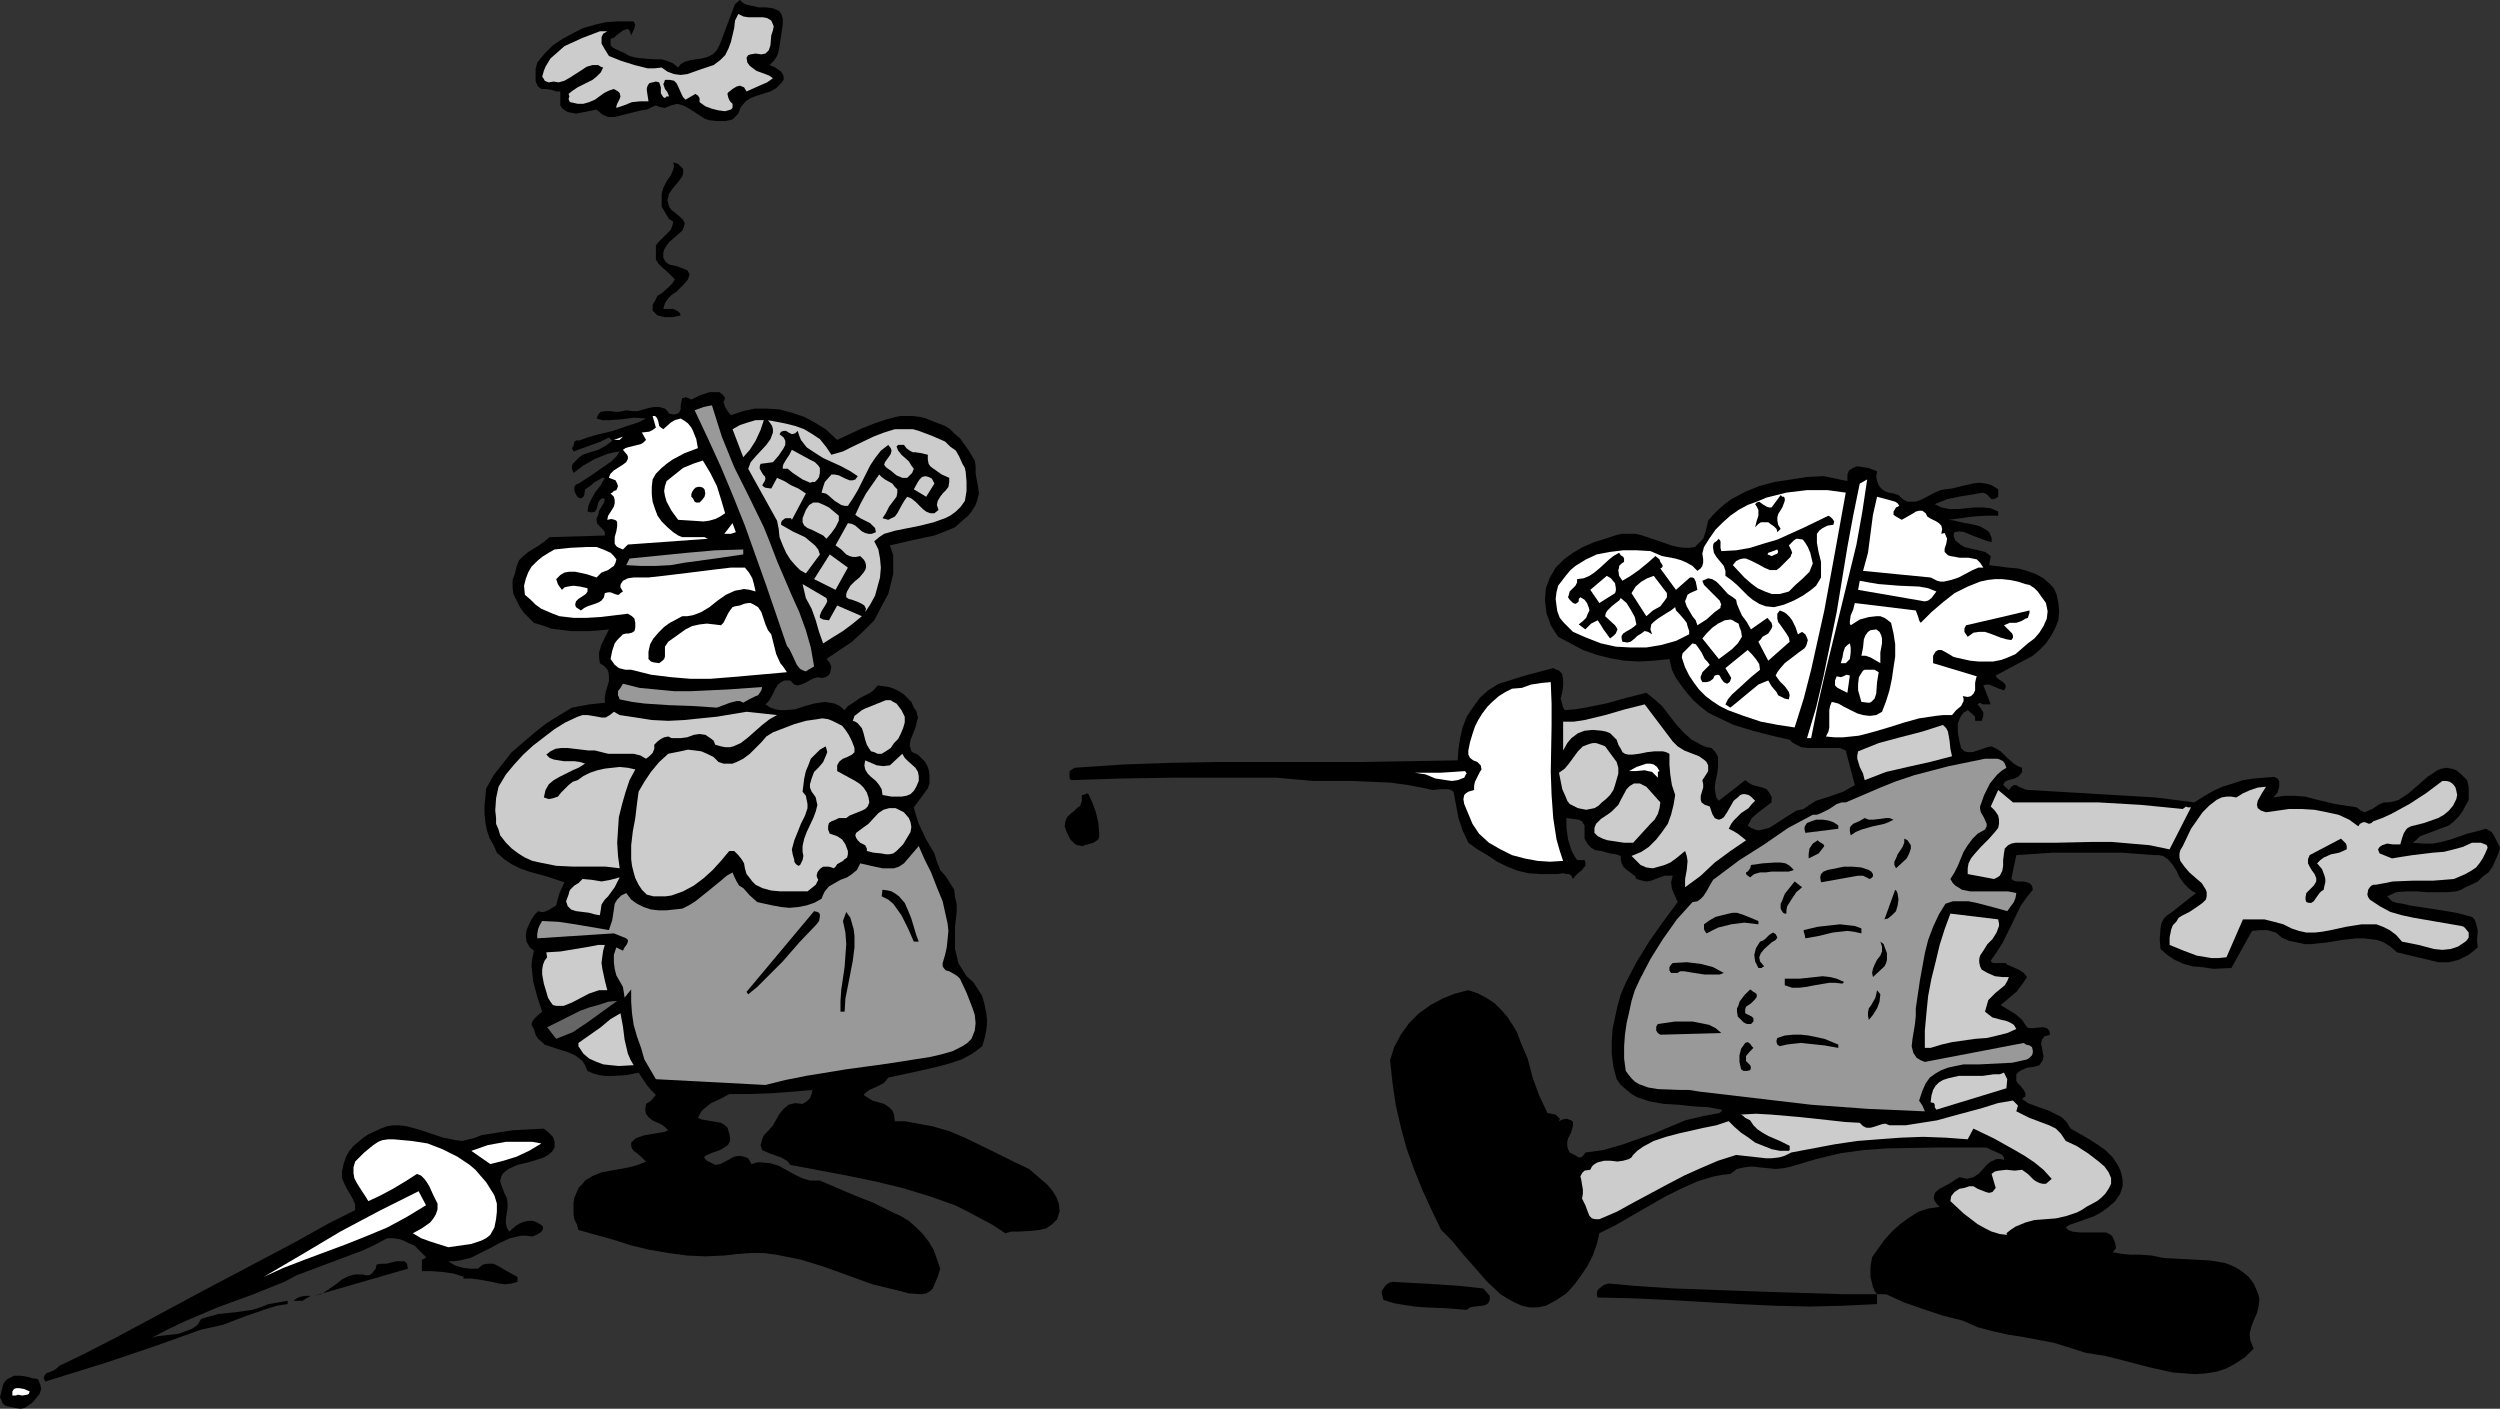<?xml version="1.0" encoding="UTF-8" standalone="no"?>
<svg
   version="1.0"
   width="129.724mm"
   height="73.098mm"
   id="svg104"
   sodipodi:docname="Fencing 01.wmf"
   xmlns:inkscape="http://www.inkscape.org/namespaces/inkscape"
   xmlns:sodipodi="http://sodipodi.sourceforge.net/DTD/sodipodi-0.dtd"
   xmlns="http://www.w3.org/2000/svg"
   xmlns:svg="http://www.w3.org/2000/svg">
  <rect width="100%" height="100%" fill="#333333" stroke="none"/>
  <sodipodi:namedview
     id="namedview104"
     pagecolor="#ffffff"
     bordercolor="#000000"
     borderopacity="0.25"
     inkscape:showpageshadow="2"
     inkscape:pageopacity="0.0"
     inkscape:pagecheckerboard="0"
     inkscape:deskcolor="#d1d1d1"
     inkscape:document-units="mm" />
  <defs
     id="defs1">
    <pattern
       id="WMFhbasepattern"
       patternUnits="userSpaceOnUse"
       width="6"
       height="6"
       x="0"
       y="0" />
  </defs>
  <path
     style="fill:#000000;fill-opacity:1;fill-rule:evenodd;stroke:none"
     d="m 368.124,253.817 -0.485,-0.646 -0.323,-0.808 -0.485,-1.939 v -1.939 l 0.323,-1.939 2.424,-3.393 1.454,-1.616 1.616,-1.454 1.778,-1.293 1.778,-1.131 1.939,-0.646 2.262,-0.323 -0.485,-0.485 -0.485,-0.646 -0.162,-0.485 v -0.485 l 0.162,-0.485 0.162,-0.323 0.808,-0.646 2.101,-1.131 0.97,-0.646 0.808,-0.485 0.808,0.162 0.646,0.162 0.646,-0.162 0.646,-0.162 0.97,-0.646 0.808,-0.808 0.808,-0.969 0.808,-0.646 1.131,-0.485 h 0.808 l 0.646,0.162 v -0.485 l -0.323,-0.485 -0.97,-0.485 -1.131,-0.485 -0.97,-0.485 h -10.019 l -9.534,0.162 -4.525,0.323 -4.686,0.646 -4.686,1.131 -4.848,1.454 -1.454,0.323 -1.616,0.162 -3.232,-0.323 -1.454,-0.162 -1.454,0.162 -1.454,0.323 -1.293,0.969 -1.454,0.162 -1.778,0.323 -3.232,0.969 -3.232,1.454 -3.232,1.616 -6.464,3.716 -3.07,1.777 -3.232,1.616 -0.485,2.1 -0.808,2.262 -0.97,1.939 -1.293,1.939 -1.293,1.777 -1.616,1.777 -1.939,1.293 -2.101,1.131 -1.616,0.323 h -1.616 l -1.454,-0.323 -1.454,-0.646 -1.454,-0.808 -1.293,-0.808 -2.586,-2.423 -2.262,-2.585 -2.424,-2.747 -2.262,-2.747 -2.101,-2.1 -1.939,-4.039 -1.778,-3.878 -1.616,-4.039 -1.454,-4.039 -1.131,-4.201 -0.97,-4.201 -0.646,-4.362 -0.485,-4.524 0.808,-2.585 1.293,-2.423 1.616,-2.262 1.939,-1.939 2.262,-1.616 2.424,-1.293 2.424,-0.969 2.586,-0.646 1.939,0.646 1.778,0.969 1.454,0.969 1.293,1.293 1.131,1.293 0.97,1.454 0.97,1.616 0.646,1.777 1.454,3.393 0.97,3.716 1.293,3.554 1.616,3.393 0.808,0.162 0.808,0.162 0.485,0.485 0.323,0.323 -0.162,0.485 0.646,-0.323 0.808,-0.162 0.485,0.162 0.485,0.162 0.323,0.323 v 0.646 l -0.323,1.293 -0.646,1.293 -0.162,0.646 v 0.808 l 0.162,0.646 0.323,0.646 0.97,0.485 0.808,0.485 h 0.323 l 0.323,-0.162 0.323,-0.323 0.323,-0.485 3.555,-0.485 3.394,-0.969 3.232,-1.131 3.232,-1.131 3.07,-1.293 3.07,-1.293 3.394,-0.808 3.394,-0.646 0.323,-0.323 0.162,-0.162 -0.162,-0.162 -2.586,-0.485 -2.909,-0.162 -2.909,-0.323 -2.909,-0.162 -2.747,-0.485 -2.424,-0.808 -1.131,-0.646 -0.97,-0.808 -1.131,-0.969 -0.808,-1.131 -0.646,-2.423 -0.323,-2.585 v -2.423 l 0.162,-2.423 0.485,-2.262 0.485,-2.262 0.646,-2.262 0.97,-2.262 2.101,-4.039 2.586,-4.201 2.747,-3.878 2.747,-3.716 -0.485,-1.131 -0.646,-1.454 -0.162,-1.293 0.162,-0.646 0.162,-0.646 h -0.808 -0.808 l -1.778,0.646 -0.808,0.323 -0.97,0.162 -0.808,-0.162 -1.131,-0.323 -0.323,-0.646 -0.485,-0.323 -1.293,-0.969 -0.485,-0.485 -0.323,-0.646 -0.162,-0.646 v -0.808 l -0.97,-0.323 -1.131,-0.162 -1.778,-0.485 -1.131,-0.162 -0.808,-0.485 -0.646,-0.646 -0.646,-1.131 v -0.969 -1.131 -0.485 l -0.323,-0.485 -0.162,-0.323 -0.646,-0.323 -2.424,-0.323 v 1.939 l 0.323,2.262 0.646,2.1 0.485,0.969 0.646,0.969 h 1.454 l 0.162,0.485 v 0.646 l -0.323,0.323 -0.323,0.485 -0.97,0.808 -0.323,0.323 -0.485,0.646 -0.323,-0.646 -0.485,-0.323 h -0.485 l -0.646,-0.162 -1.131,0.162 h -1.293 -2.101 l -2.262,-0.162 -2.101,-0.485 -2.101,-0.808 -1.939,-0.969 -1.939,-1.293 -1.939,-1.131 -1.778,-1.293 -1.131,-2.423 -0.808,-2.423 -0.485,-2.585 -0.485,-2.585 -0.485,-0.323 -0.646,-0.162 h -1.454 l -1.454,0.162 -0.808,-0.162 -0.646,-0.162 -3.394,-0.646 -3.555,-0.485 -3.717,-0.162 -3.717,-0.162 h -7.595 l -3.717,-0.323 -3.555,-0.323 h -9.696 -10.181 l -10.342,0.162 -10.019,0.323 -0.323,-0.323 v -0.485 -0.485 -0.485 l 0.97,-0.646 9.534,-0.646 9.373,-0.323 9.05,-0.162 h 9.373 18.422 l 19.392,-0.323 0.162,-2.262 0.323,-2.1 0.485,-2.1 0.808,-2.1 1.293,-1.939 1.293,-1.777 1.616,-1.454 2.101,-1.293 5.171,-1.616 5.494,-1.454 0.646,0.323 0.485,0.162 0.485,0.485 0.162,0.323 0.162,1.131 v 1.131 l -0.162,1.131 -0.323,1.293 0.323,1.131 0.162,0.646 0.323,0.485 2.101,-0.162 1.939,-0.323 4.04,-0.808 4.04,-1.131 3.878,-0.969 1.616,1.293 1.454,1.293 2.747,3.554 1.454,1.616 1.616,1.454 0.97,0.485 0.808,0.485 1.131,0.485 0.97,0.162 0.646,0.646 0.323,0.485 0.323,0.646 v 0.646 1.293 l -0.162,1.293 -0.323,1.454 -0.162,1.293 0.162,1.293 0.162,0.646 0.485,0.646 5.171,-4.039 0.646,0.485 0.808,0.485 1.939,0.485 0.808,0.323 0.485,0.646 0.485,0.808 v 1.131 l -1.293,0.969 -1.293,0.969 -1.293,1.131 -0.323,0.646 -0.485,0.808 0.646,0.485 0.808,0.323 0.646,0.162 0.808,-0.162 1.293,-0.323 1.293,-0.808 2.747,-1.777 1.293,-0.808 1.454,-0.323 1.131,-0.808 1.293,-0.808 2.586,-0.808 2.747,-0.969 1.131,-0.646 1.131,-0.646 -1.778,-6.786 -1.131,-0.485 h -1.454 -3.232 -1.616 l -1.293,-0.162 -1.293,-0.646 -0.485,-0.323 -0.485,-0.485 -3.555,-0.808 -3.717,-0.969 -3.717,-1.131 -3.394,-1.616 -1.616,-0.808 -1.454,-1.131 -1.454,-1.293 -1.131,-1.293 -1.131,-1.454 -1.131,-1.616 -0.808,-1.616 -0.485,-2.1 -3.07,0.323 -2.909,0.162 -2.909,-0.162 -2.747,-0.485 -2.586,-0.646 -2.747,-0.969 -2.424,-1.293 -2.424,-1.293 -0.646,-0.969 -0.808,-1.293 -0.323,-0.969 -0.485,-1.293 -0.323,-2.585 0.162,-2.423 0.808,-2.1 1.131,-1.939 1.616,-1.616 1.778,-1.293 1.939,-1.131 2.262,-0.969 2.101,-0.646 1.939,-0.646 1.293,-0.323 h 1.293 1.454 l 1.293,0.323 2.909,0.969 2.747,0.969 1.293,0.323 1.293,0.162 h 0.97 l 1.131,-0.162 0.808,-0.808 0.808,-0.808 0.485,-1.454 0.485,-2.1 0.97,-1.131 1.131,-1.131 1.131,-0.969 1.293,-0.969 2.747,-1.454 2.747,-1.131 3.07,-0.808 3.232,-0.485 3.07,-0.485 3.232,-0.162 4.686,0.969 v -1.293 l 0.323,-0.808 0.808,-0.485 0.808,-0.323 0.97,0.162 1.131,0.162 1.778,0.646 -0.162,1.131 0.162,0.808 0.323,0.808 0.485,0.646 0.646,0.485 0.808,0.323 0.97,0.162 0.97,0.323 0.646,0.646 0.485,0.323 0.646,0.323 h 0.646 0.97 l 1.293,-0.485 2.424,-1.293 1.131,-0.485 0.97,-0.162 1.293,-0.162 1.293,-0.323 2.747,-0.646 1.293,-0.162 1.293,0.162 1.131,0.323 1.293,0.808 v 1.131 0.323 l -0.485,0.323 -0.485,0.162 h -0.323 l -0.485,-0.485 -0.485,-0.485 -0.646,-0.323 -4.848,0.808 -2.262,0.485 -2.424,0.969 1.293,0.646 1.616,0.323 h 1.616 l 1.616,-0.162 1.778,-0.162 h 1.454 l 1.616,0.162 1.454,0.646 v 0.808 h -2.262 l -2.586,0.162 -4.848,0.646 1.131,0.162 1.293,0.323 2.586,0.485 1.131,0.323 1.131,0.646 0.485,0.323 0.323,0.485 0.323,0.808 v 0.808 l -0.808,-0.162 -0.808,-0.323 -1.778,-0.646 -1.939,-0.808 -0.97,-0.162 -0.97,0.162 -0.162,0.323 v 0.485 l 0.323,0.808 0.97,0.808 0.808,0.485 1.293,0.323 1.454,0.323 1.293,0.323 0.485,0.323 0.646,0.485 -0.323,1.777 3.717,0.485 1.939,0.162 1.778,0.485 1.778,0.646 1.454,0.808 1.454,1.293 0.646,0.808 0.485,1.131 0.323,1.616 0.162,1.616 -0.162,1.777 -0.646,1.616 -0.808,1.454 -0.97,1.454 -1.293,1.293 -1.293,1.131 -7.272,3.878 0.162,0.323 0.323,0.323 0.97,0.646 0.323,0.323 0.162,0.323 v 0.485 l -0.323,0.485 -0.97,-0.323 -1.131,-0.485 -0.808,-0.323 h -0.646 l -0.485,0.162 1.454,3.716 h -1.131 -0.485 l -0.485,-0.323 -0.485,0.323 0.646,0.808 0.485,0.808 v 0.646 l -0.323,0.969 h -1.293 v -0.808 l -0.485,-0.485 -0.97,-0.808 -0.808,0.485 -0.485,0.646 -0.323,0.646 -0.323,0.808 v 1.777 l 0.323,1.777 0.323,1.293 0.646,0.646 0.646,0.162 h 0.97 l 1.939,-0.646 0.97,-0.323 0.808,-0.162 0.97,0.485 0.808,0.485 1.293,1.293 1.293,1.131 0.808,0.485 0.808,0.323 v 0.808 l -0.323,0.485 -0.485,0.485 -0.646,0.323 -1.293,0.323 -0.646,0.323 -0.323,0.646 1.131,0.969 0.485,-0.646 0.485,-0.323 h 0.485 l 0.485,0.323 1.131,0.485 0.646,0.162 h 0.485 l 8.242,0.485 8.08,0.485 8.242,0.485 3.878,0.485 3.717,0.485 1.778,-1.131 1.939,-1.131 1.778,-0.808 2.101,-0.646 1.939,-0.646 2.101,-0.323 4.04,-0.323 0.646,0.323 0.323,0.485 v 0.485 0.646 l -0.323,1.131 -0.808,0.969 2.101,-0.323 h 2.101 l 2.101,0.162 1.778,0.485 4.04,0.969 2.101,0.323 2.101,0.323 0.808,0.646 0.808,0.323 0.646,-0.323 0.808,-0.323 1.454,-0.969 0.808,-0.323 h 0.808 l 0.97,-0.162 1.131,-0.323 0.97,-0.646 0.97,-0.646 3.717,-3.231 1.939,-1.293 0.808,-0.323 0.97,-0.162 0.97,0.162 0.97,0.323 0.97,0.808 1.131,1.131 0.323,1.293 v 1.293 1.293 l -0.646,1.131 -0.485,0.969 -0.808,1.131 -0.97,0.969 -0.97,0.808 -1.778,0.646 -2.101,0.808 -1.778,0.646 -0.646,0.646 -0.808,0.646 2.101,0.162 h 1.778 l 1.778,-0.323 1.778,-0.485 3.232,-1.131 1.939,-0.485 1.778,-0.485 1.131,0.646 0.485,0.808 1.131,2.262 -0.323,1.131 -0.646,1.454 -0.485,1.131 -0.808,1.131 -1.131,0.808 -0.97,0.969 -1.293,0.646 -1.131,0.485 -0.808,0.485 -0.97,0.323 -1.778,0.162 h -1.939 -2.101 l -1.939,-0.162 h -2.101 l -1.939,0.162 -1.778,0.808 0.485,0.485 0.485,0.485 0.97,0.323 1.131,0.162 1.293,0.323 6.302,0.969 2.909,0.485 3.07,0.808 0.485,0.485 0.323,0.808 0.162,0.646 0.162,0.808 -0.162,1.777 0.162,1.454 -0.97,0.808 -0.808,0.646 -0.97,0.485 -0.97,0.485 -1.939,0.485 h -2.101 l -1.939,-0.485 -2.101,-0.485 -4.04,-0.969 -1.293,-1.131 -1.293,-0.808 -1.293,-0.485 -1.293,-0.162 -1.454,-0.162 h -1.293 l -2.909,0.323 -2.909,0.485 -3.07,0.323 h -1.293 l -1.454,-0.323 -1.616,-0.323 -1.454,-0.646 -1.131,-0.969 -1.616,-0.485 h -1.454 l -1.616,0.162 -4.04,7.27 -3.555,0.162 -2.101,-0.323 -1.939,-0.162 -1.778,-0.485 -1.778,-0.808 -1.454,-0.969 -1.293,-1.131 -0.162,-1.939 0.162,-2.1 0.162,-0.969 0.485,-0.969 0.646,-0.646 0.97,-0.646 4.686,-3.716 -0.646,-0.323 -0.646,-0.485 -0.97,-0.969 -0.97,-1.293 -0.485,-1.131 -0.808,-1.293 -0.808,-0.969 -0.646,-0.485 -0.485,-0.323 -0.808,-0.162 h -0.808 l -6.464,-0.485 h -6.787 -6.787 l -7.11,0.485 -0.485,2.262 -0.485,2.423 0.485,0.323 0.646,0.162 h 1.293 l 0.646,0.162 0.485,0.162 0.485,0.485 0.162,0.808 -1.293,1.616 -1.131,1.616 -1.778,3.716 -1.778,3.554 -1.131,1.777 -1.131,1.616 0.162,0.323 0.323,0.162 h 0.97 1.131 0.323 l 0.323,0.323 1.131,0.485 1.131,0.485 0.97,0.646 0.646,0.808 -0.97,1.454 -1.131,1.454 -3.07,2.585 2.909,1.777 1.293,1.131 0.97,1.454 0.485,0.162 h 0.646 l 1.616,-0.162 h 0.485 l 0.646,0.162 0.485,0.485 0.162,0.808 -1.131,0.323 -0.485,0.646 -0.162,0.808 0.162,0.646 0.162,0.969 0.162,0.808 -0.162,0.808 -0.646,0.969 -1.131,0.323 -1.293,0.162 -1.131,0.485 -0.485,0.323 -0.485,0.485 v 0.646 0.646 l 0.323,0.485 0.323,0.323 0.808,0.969 0.323,0.646 v 0.646 l -0.323,0.162 -0.323,0.323 1.131,0.808 1.293,0.485 2.747,0.969 1.293,0.646 1.293,0.646 0.97,0.969 0.808,1.293 3.394,1.939 1.778,1.131 1.616,1.131 1.454,1.454 0.97,1.454 0.485,0.969 0.323,1.131 0.162,0.969 v 1.131 l -0.485,1.454 -0.97,1.454 -1.293,1.131 -1.293,0.969 -1.454,0.808 -1.778,0.646 -3.232,1.131 -0.646,0.485 0.485,0.485 0.808,0.323 1.454,0.162 h 1.454 1.616 1.454 0.646 l 0.646,0.323 0.485,0.323 0.323,0.646 0.323,0.808 0.162,0.969 -0.646,0.808 1.778,0.323 1.778,0.162 h 1.939 l 2.101,0.162 2.424,0.485 2.909,0.162 3.07,0.162 3.07,0.162 2.909,0.485 1.293,0.485 1.293,0.646 1.131,0.808 0.97,0.808 0.97,1.293 0.646,1.454 0.323,0.808 0.162,0.808 -0.162,1.454 -0.323,1.293 -0.646,1.454 -0.485,1.293 -0.323,1.293 0.162,1.293 0.323,0.808 0.323,0.808 -1.616,1.616 -1.939,1.293 -1.778,0.969 -1.939,0.646 -2.101,0.323 -2.101,0.162 -2.101,-0.162 -2.262,-0.162 -4.363,-0.969 -4.363,-1.131 -4.363,-1.131 -2.101,-0.323 -1.939,-0.323 -3.07,-0.969 -3.07,-0.969 -5.979,-1.131 -3.07,-0.485 -2.909,-0.646 -3.07,-0.808 -2.909,-1.293 -3.878,-0.969 -3.878,-1.293 -3.717,-1.293 -3.555,-1.616 z"
     id="path1" />
  <path
     style="fill:#000000;fill-opacity:1;fill-rule:evenodd;stroke:none"
     d="m 153.52,4.685 -0.323,2.262 -0.323,2.1 -0.162,0.969 -0.323,0.969 -0.646,0.969 -0.808,0.808 1.131,0.485 1.131,0.808 0.323,0.485 0.162,0.485 v 0.646 l -0.485,0.646 -0.97,0.969 -1.131,0.646 -2.586,0.808 -1.293,0.485 -0.97,0.646 -0.97,1.131 -0.485,1.293 -0.646,0.646 -0.485,0.485 -0.646,0.162 -0.808,0.162 h -1.454 l -1.616,-0.162 -0.97,-0.323 -0.97,-0.646 -2.262,-1.454 -0.97,-0.485 -1.131,-0.323 -1.293,0.323 -1.131,0.485 -0.97,-0.162 -0.808,-0.323 -0.808,0.323 -0.97,0.485 -1.131,0.162 -1.293,0.323 -2.586,0.646 -1.293,0.323 h -1.293 l -1.131,-0.485 -1.131,-0.969 -3.232,0.646 -0.808,0.162 -0.808,-0.162 -0.808,-0.162 -0.808,-0.485 -0.323,-0.323 -0.323,-0.485 V 19.872 18.741 17.934 h -0.808 l -0.97,-0.323 -0.97,-0.162 h -0.97 l -0.646,-0.485 -0.323,-0.646 -0.162,-0.485 v -0.808 -1.454 l 0.323,-1.293 1.454,-1.777 1.616,-1.616 1.939,-1.293 2.101,-1.131 1.939,-0.969 2.262,-0.646 2.101,-0.485 2.101,-0.162 h 3.394 l 0.323,0.646 -0.162,0.646 -0.646,1.454 -0.323,-0.969 -0.323,-0.323 -0.485,0.162 -0.485,0.162 -1.293,0.969 -0.485,0.485 -0.646,0.162 v 0.646 0.646 l 0.485,0.485 0.646,0.323 1.454,0.646 1.131,0.646 1.293,0.323 1.293,0.162 2.424,0.162 h 1.293 l 1.131,0.323 1.131,0.485 0.97,0.808 0.485,-0.646 0.808,-0.485 1.131,-0.323 1.131,-0.162 1.131,-0.162 1.131,-0.323 0.97,-0.485 0.808,-0.808 0.646,-1.293 0.485,-1.293 0.97,-2.585 0.97,-2.585 0.485,-1.293 L 145.117,0 l 0.485,0.485 0.485,0.323 1.293,0.323 1.454,0.323 h 1.454 l 1.293,0.162 1.131,0.485 0.323,0.323 0.323,0.646 0.162,0.646 z"
     id="path2" />
  <path
     style="fill:#cccccc;fill-opacity:1;fill-rule:evenodd;stroke:none"
     d="m 151.742,5.17 -0.162,0.808 -0.323,0.969 -0.162,1.939 -0.323,0.969 -0.646,0.646 -0.808,0.162 -1.131,-0.162 -0.97,0.162 -0.485,0.162 -0.323,0.485 0.162,0.969 0.485,0.646 0.646,0.485 0.646,0.485 1.778,0.646 0.808,0.323 0.646,0.485 -1.131,0.808 -1.131,0.485 -1.454,0.646 -1.454,0.646 -0.485,-0.808 -0.808,-0.323 -0.646,0.162 -0.808,0.485 -0.808,0.646 -0.162,0.162 v 0.323 l 0.162,0.646 0.323,0.646 0.485,0.485 v 0.646 0.162 l -0.323,0.323 -1.131,0.323 -1.293,-0.162 -1.293,-0.323 -1.293,-0.485 -1.131,-0.808 v -0.485 -0.323 l -0.323,-0.485 -0.485,-0.323 -1.939,1.131 -0.485,-0.485 -0.323,-0.646 -0.646,-1.454 -0.323,-0.646 -0.485,-0.485 -0.808,-0.162 h -0.97 l -0.162,0.485 -0.162,0.323 0.323,0.969 0.485,0.646 0.323,0.808 h -0.162 -0.323 l -0.323,0.323 -0.323,-0.162 -0.323,-0.485 -0.162,-0.323 v -1.131 l -0.162,-0.485 -0.162,-0.485 -0.646,-0.162 -0.646,0.162 -0.646,0.162 -0.323,0.485 -0.162,0.485 v 0.485 l 0.323,2.1 h -1.616 l -1.616,0.162 -1.616,0.646 -1.454,0.485 v -0.323 l 0.162,-0.485 0.485,-0.969 0.162,-0.485 -0.162,-0.646 -0.323,-0.323 -0.808,-0.485 -0.97,0.323 -0.97,0.485 -1.778,1.293 -1.131,0.485 -1.131,0.323 h -1.131 l -1.454,-0.323 -0.162,-0.162 -0.162,-0.485 0.162,-0.485 -0.162,-0.485 0.808,-0.646 0.97,-0.646 1.939,-0.969 0.97,-0.485 0.808,-0.646 0.808,-0.808 0.485,-0.969 -0.485,-0.162 -0.485,-0.323 h -1.131 l -1.131,0.323 -0.97,0.646 -2.262,1.454 -1.131,0.646 -1.131,0.323 -0.97,-0.162 -0.97,0.162 -0.485,-0.162 -0.323,-0.162 -0.162,-0.323 -0.323,-0.485 0.323,-1.131 0.323,-0.808 0.97,-1.616 1.293,-1.131 1.454,-1.293 1.778,-0.808 1.778,-0.808 3.394,-1.293 h 1.454 l -0.808,0.485 -0.323,0.646 v 0.646 0.646 l 0.646,1.131 0.808,1.293 2.424,0.969 2.586,0.808 1.293,0.323 1.293,0.323 h 1.293 l 1.454,-0.162 1.131,0.808 1.293,0.485 1.293,0.162 1.293,-0.162 2.747,-0.969 2.424,-0.808 1.293,-0.969 0.97,-0.969 0.646,-1.293 0.485,-1.293 0.646,-2.747 0.162,-1.454 0.646,-1.293 0.97,0.485 0.97,0.162 h 2.101 0.808 l 0.808,0.162 0.808,0.485 z"
     id="path3" />
  <path
     style="fill:#000000;fill-opacity:1;fill-rule:evenodd;stroke:none"
     d="m 131.219,40.553 0.485,0.646 0.646,0.485 1.131,0.969 0.485,0.485 0.323,0.646 -0.162,0.646 -0.323,0.808 -1.293,1.131 -1.293,1.131 -0.485,0.646 -0.485,0.808 -0.162,0.646 v 0.969 l 0.485,0.808 0.646,0.485 0.646,0.162 0.808,0.162 1.293,0.485 0.808,0.323 0.485,0.808 -0.323,0.969 -0.646,0.808 -1.616,1.616 -0.97,0.646 -0.646,0.646 -0.646,0.969 -0.323,1.131 h 0.97 0.97 l 0.97,0.485 0.323,0.323 0.162,0.485 -1.616,0.323 h -1.454 l -0.646,-0.162 -0.808,-0.162 -0.485,-0.485 -0.485,-0.485 v -1.131 l 0.485,-0.808 0.485,-0.969 0.808,-0.485 1.454,-1.293 0.646,-0.646 0.485,-0.808 -1.293,-1.293 -1.293,-1.131 -0.646,-0.646 -0.485,-0.808 v -0.969 -0.969 -0.808 l 0.485,-0.646 1.131,-1.131 1.293,-1.293 0.323,-0.808 0.162,-0.808 -0.808,-0.485 -0.485,-0.808 -0.485,-0.808 -0.485,-0.808 V 39.583 38.775 37.967 l 0.323,-1.131 0.646,-1.293 0.808,-1.131 0.485,-1.131 0.162,-0.808 -0.162,-0.646 0.97,0.323 0.646,0.646 0.323,0.323 v 0.485 0.485 l -0.162,0.485 -0.808,1.131 -0.97,1.131 -0.808,1.131 -0.162,0.646 -0.162,0.646 0.162,0.646 z"
     id="path4" />
  <path
     style="fill:#000000;fill-opacity:1;fill-rule:evenodd;stroke:none"
     d="m 143.339,81.428 2.424,-0.808 2.262,-0.485 h 2.424 l 2.424,0.162 2.424,0.646 2.424,0.808 2.101,1.131 2.101,1.293 2.262,2.1 4.848,-2.262 2.424,-0.969 2.424,-0.808 2.586,-0.646 h 1.293 1.293 l 1.293,0.162 1.293,0.323 1.131,0.485 1.293,0.485 1.293,0.485 0.97,0.646 0.97,0.969 0.97,0.808 1.616,2.262 1.293,2.1 0.162,1.131 v 1.454 l 0.485,2.585 0.162,1.293 -0.323,1.293 -0.323,0.969 -0.808,1.293 -0.646,0.808 -0.97,0.808 -1.616,1.454 -1.939,0.808 -2.101,0.808 -4.525,0.969 -2.101,0.485 -2.101,0.485 0.646,1.939 v 1.939 1.777 l -0.485,1.939 -0.485,1.939 -0.97,1.777 -1.778,3.393 -2.101,2.1 -2.262,2.1 -2.424,1.616 -2.586,1.777 0.485,0.485 0.323,0.646 0.162,0.485 -0.162,0.646 -0.162,0.646 -0.323,0.323 -0.485,0.323 -0.808,0.162 -0.808,-0.162 -0.97,0.323 -1.454,0.808 -0.808,0.323 -0.646,0.162 -0.646,-0.162 -0.808,-0.808 h -1.131 l -0.646,0.323 -0.646,0.485 -0.485,0.808 -0.808,1.616 -0.485,0.808 -0.646,0.646 0.97,0.646 0.97,0.323 0.97,0.162 h 0.97 l 1.939,-0.162 1.939,-0.646 1.778,-0.485 2.101,-0.323 0.97,0.162 0.97,0.162 0.97,0.485 0.97,0.808 0.646,-0.808 0.808,-0.485 1.616,-1.131 1.939,-0.969 0.808,-0.646 0.646,-0.808 2.262,0.323 0.97,0.323 0.97,0.485 0.97,0.646 0.646,0.646 0.808,0.808 0.485,1.131 0.485,0.646 0.162,0.646 0.162,0.646 -0.162,0.646 -0.323,1.293 -0.485,1.293 -0.485,1.131 -0.162,1.131 0.162,0.485 0.162,0.646 0.485,0.323 0.808,0.323 0.646,0.646 0.646,0.646 0.485,0.808 0.323,0.808 0.162,0.969 v 0.969 0.808 l -0.323,0.969 -2.747,3.716 0.485,1.777 0.485,1.454 1.454,3.07 1.616,2.747 0.485,1.616 0.646,1.616 1.131,1.293 0.808,1.293 0.808,1.293 0.162,1.454 0.323,1.293 v 1.616 l -0.323,2.908 v 2.908 1.454 l 0.323,1.293 0.323,1.454 0.808,1.293 0.808,1.293 1.293,1.131 0.97,1.454 0.808,1.293 0.485,1.777 0.323,1.616 0.162,1.616 -0.162,1.616 -0.323,1.616 -0.485,1.616 -1.939,1.454 -2.101,1.131 -2.424,0.808 -2.424,0.646 -5.01,1.131 -4.525,0.969 -0.485,0.646 -0.485,0.485 -1.293,0.646 -1.454,0.646 -0.646,0.485 -0.485,0.485 0.97,0.646 0.808,0.485 2.262,0.646 0.97,0.646 0.646,0.646 0.323,0.808 0.162,1.293 h 1.939 l 1.778,0.323 3.555,0.646 3.394,0.969 3.07,1.293 6.302,3.07 3.232,1.616 3.07,1.454 2.424,2.1 1.131,0.969 0.97,1.131 0.808,1.293 0.485,1.293 0.162,1.454 -0.485,1.616 -0.97,0.969 -1.131,0.808 -1.454,0.323 -1.293,0.162 -2.909,0.162 h -1.293 l -1.131,0.323 -2.424,-1.616 -2.424,-1.293 -2.424,-1.293 -2.586,-1.293 -5.01,-1.777 -5.333,-1.616 -5.333,-1.293 -5.494,-1.131 -11.15,-2.1 -0.323,-0.485 -0.323,-0.323 -1.131,-0.646 -2.262,-0.808 -1.131,-0.485 -0.323,-0.162 -0.162,-0.485 -0.162,-0.485 0.162,-0.485 0.162,-0.646 0.323,-0.808 0.97,-0.969 0.808,-0.969 1.293,-2.262 0.808,-0.969 0.97,-0.808 1.293,-0.323 1.454,0.162 0.808,-0.485 0.646,-0.646 0.323,-0.808 0.162,-0.808 -3.555,0.323 -4.363,0.323 -4.363,0.162 h -4.04 l -1.778,0.969 -1.778,0.808 -0.808,0.646 -0.808,0.646 -0.485,0.646 -0.485,0.969 0.808,0.323 0.97,0.162 1.939,0.323 0.808,0.162 0.808,0.485 0.485,0.485 0.323,1.131 0.162,0.808 v 0.646 l -0.323,0.646 -0.323,0.323 -1.293,0.808 -1.454,0.485 -1.131,0.485 -0.323,0.162 -0.162,0.162 v 0.323 l 0.485,0.485 1.616,0.808 0.97,-0.162 0.97,-0.485 1.778,-0.969 0.97,-0.162 0.97,0.162 0.808,0.323 0.646,1.131 1.131,-0.323 h 0.808 l 1.778,0.162 1.616,0.485 1.454,0.808 1.454,0.808 1.616,0.808 1.616,0.485 h 0.97 0.97 l 3.394,1.454 3.394,1.454 3.717,1.454 3.555,1.777 1.778,0.808 1.616,0.969 1.454,1.293 1.293,1.293 1.131,1.454 0.97,1.616 0.646,1.777 0.646,1.939 -0.485,1.616 -0.646,1.454 -0.323,0.808 -0.485,0.485 -0.808,0.485 -0.97,0.162 -2.424,-0.162 -2.424,-0.646 -4.686,-1.131 -9.373,-3.393 -4.686,-1.454 -2.424,-0.485 -2.424,-0.485 -2.424,-0.323 h -2.586 l -2.424,0.162 -2.747,0.323 -3.717,0.162 -3.555,-0.162 -3.717,-0.485 -3.717,-0.646 -3.394,-0.808 -3.555,-1.131 -6.949,-1.939 -0.323,-1.131 -0.485,-0.969 -0.162,-0.969 v -1.131 -1.131 l 0.162,-0.969 0.485,-1.131 0.323,-0.808 0.808,-0.808 0.485,-0.646 1.616,-0.969 1.616,-0.646 1.778,-0.323 3.555,-0.646 1.778,-0.485 1.616,-0.646 -0.485,-0.485 -0.485,-0.485 -0.97,-0.808 -0.485,-0.323 -0.323,-0.485 -0.162,-0.485 v -0.646 l 0.808,-0.808 0.808,-0.323 0.97,-0.323 0.97,-0.162 1.939,-0.323 0.97,-0.162 0.808,-0.323 -0.646,-0.646 -0.646,-0.485 -1.778,-0.808 -0.808,-0.646 -0.485,-0.646 -0.162,-0.808 0.162,-1.131 0.485,-0.323 0.485,-0.323 0.97,-1.131 -0.97,-0.969 -0.808,-0.969 -1.616,-2.423 -2.424,0.485 -2.586,0.162 h -1.454 l -1.293,-0.162 -1.131,-0.323 -1.131,-0.485 -0.485,-1.131 -0.485,-0.808 -0.808,-0.646 -0.646,-0.485 -1.454,-0.646 -1.616,-0.485 -1.454,-0.485 -1.454,-0.485 -0.485,-0.485 -0.808,-0.646 -0.485,-0.808 -0.323,-1.131 -0.323,-0.485 -0.162,-0.485 0.162,-0.485 0.323,-0.485 0.808,-0.808 0.808,-0.646 -0.97,-2.908 -0.808,-3.07 -0.162,-1.616 -0.162,-1.454 0.162,-1.454 0.323,-1.454 -0.808,-0.646 -0.646,-1.131 -0.162,-1.131 0.162,-1.131 0.485,-1.131 0.485,-0.969 0.646,-0.969 0.646,-0.646 0.646,0.162 h 0.485 l 0.808,-0.323 1.616,-0.969 0.323,-1.293 0.323,-1.131 0.97,-2.1 -3.394,-1.131 -3.555,-0.969 -1.778,-0.646 -1.616,-0.808 -1.454,-0.969 -1.454,-1.293 -0.646,-1.454 -0.808,-1.454 -0.485,-1.454 -0.323,-1.616 -0.162,-1.616 v -1.616 l 0.323,-3.393 1.454,-2.585 1.778,-2.262 1.778,-2.262 2.262,-1.939 2.262,-1.939 2.262,-1.777 2.586,-1.616 2.424,-1.454 1.616,-0.323 1.778,-0.323 3.07,-0.323 v -0.969 l 0.162,-1.131 0.646,-2.1 v -0.969 l -0.162,-1.131 -0.646,-0.808 -0.97,-0.646 -0.162,-1.131 v -0.969 l 0.485,-1.616 1.454,-2.908 -3.717,0.323 h -3.717 l -3.878,-0.485 -1.778,-0.646 -1.616,-0.485 -1.939,-1.939 -0.808,-1.131 -0.646,-1.293 -0.646,-1.293 -0.162,-1.293 v -1.454 l 0.485,-1.293 0.323,-1.454 0.485,-1.131 0.808,-0.808 0.97,-0.808 2.101,-1.293 1.131,-0.808 0.97,-0.808 10.827,-0.323 v -0.646 l -0.323,-0.485 -0.808,-0.808 -0.323,-0.323 -0.162,-0.646 v -0.485 l 0.323,-0.646 0.162,-0.808 0.485,-0.808 0.485,-0.808 0.162,-0.808 h -0.646 l -0.323,0.323 -0.323,0.485 -0.162,0.646 -0.162,0.646 -0.323,0.485 -0.646,0.162 -0.808,-0.162 0.162,-1.131 0.323,-0.808 0.97,-1.777 1.131,-1.454 0.808,-1.454 h -0.485 l -0.323,0.162 -1.131,0.646 -0.97,0.808 -0.97,0.646 -0.162,1.131 -0.162,0.323 -0.485,0.323 -0.485,-0.162 -0.323,-0.323 -0.485,-0.969 v -0.323 -0.485 l 0.323,-0.485 0.485,-0.162 2.262,-1.454 2.101,-1.454 2.101,-1.454 0.97,-0.969 0.646,-0.969 -1.131,0.162 -1.293,0.323 -2.424,0.969 -2.262,1.293 -1.939,1.454 -0.323,-0.808 v -0.485 l 0.162,-0.485 0.323,-0.323 0.808,-0.808 0.808,-0.646 1.454,-0.485 1.616,-0.485 1.454,-0.808 1.293,-0.969 -0.646,-0.646 -1.616,0.808 -1.778,0.646 -3.555,1.293 -0.323,-0.646 0.323,-0.485 0.162,-0.808 0.646,-0.323 0.162,0.162 1.778,-0.646 1.616,-0.485 3.394,-0.808 3.232,-1.131 1.616,-0.485 1.616,-0.808 -2.424,-0.162 -2.424,0.323 -2.424,0.162 h -1.293 l -1.131,-0.323 0.323,-0.808 0.485,-0.485 0.808,-0.162 h 0.97 l 1.616,0.162 0.97,-0.162 0.646,-0.162 1.131,0.162 h 1.131 l 2.262,-0.646 0.97,-0.162 h 0.97 l 1.131,0.323 0.485,0.485 0.323,0.485 0.808,0.162 h 0.323 l 0.485,-0.162 0.323,-0.162 0.323,-0.646 v -0.808 l 0.162,-0.808 0.162,-0.646 h 0.323 l 0.323,-0.162 1.131,0.485 1.616,-0.808 1.939,-0.646 h 0.97 0.97 l 0.646,0.485 0.485,0.646 -0.323,0.808 0.323,0.969 0.485,0.808 z"
     id="path5" />
  <path
     style="fill:#999999;fill-opacity:1;fill-rule:evenodd;stroke:none"
     d="m 139.622,79.489 0.97,3.07 0.97,3.07 2.424,5.978 2.909,5.816 2.909,5.978 1.293,3.231 1.293,3.393 2.909,6.786 1.454,3.231 1.293,3.554 0.97,3.393 0.646,3.716 -1.131,0.646 -0.485,0.323 -0.485,-0.162 -0.646,-0.323 -0.646,-0.808 -0.97,-2.1 -0.485,-0.969 -0.485,-0.646 -4.04,-11.794 -4.202,-11.794 -2.262,-5.655 -2.424,-5.816 -2.586,-5.655 -2.586,-5.493 1.778,-0.646 z"
     id="path6" />
  <path
     style="fill:#ffffff;fill-opacity:1;fill-rule:evenodd;stroke:none"
     d="m 130.088,84.175 1.454,-1.293 0.808,-0.485 1.131,-0.323 0.808,0.485 0.646,0.485 0.646,0.808 0.323,0.646 0.646,1.616 0.323,1.777 -2.586,0.969 -2.424,1.293 -1.131,0.808 -0.97,0.808 -1.131,1.131 -0.646,1.131 -0.162,1.454 v 1.454 l 0.162,1.454 0.485,1.454 0.485,1.293 0.808,1.131 1.131,1.131 1.131,0.969 0.97,0.646 0.808,0.323 h 0.97 0.808 1.939 0.646 l 0.646,0.323 -15.675,1.131 -0.97,0.969 -0.808,-0.323 -0.485,-0.323 -0.323,-0.485 v -0.323 -0.969 l 0.323,-1.131 0.162,-0.969 v -0.808 l -0.162,-0.323 -0.323,-0.162 -0.646,-0.162 -0.808,0.162 0.162,-0.808 0.323,-0.485 0.808,-1.293 0.162,-0.646 V 98.069 l -0.162,-0.646 -0.646,-0.646 0.323,-0.162 0.323,-0.323 0.485,-0.162 0.162,-0.323 0.162,-0.485 -0.162,-0.485 -0.162,-0.323 -0.162,-0.323 -1.293,-0.485 0.162,-0.485 0.162,-0.323 0.646,-0.646 1.778,-1.131 0.646,-0.485 0.323,-0.646 v -0.485 l -0.162,-0.323 -0.808,-0.969 0.485,-0.323 0.485,-0.162 1.293,-0.323 1.293,-0.323 0.485,-0.323 0.485,-0.485 -0.808,-1.454 1.454,-0.162 0.646,-0.323 0.646,-0.485 -0.646,-2.262 h 0.485 l 0.323,0.323 0.162,0.323 0.162,0.485 0.162,0.808 0.323,0.323 z"
     id="path7" />
  <path
     style="fill:#cccccc;fill-opacity:1;fill-rule:evenodd;stroke:none"
     d="m 149.803,82.398 -0.646,1.939 -0.97,2.1 -1.131,1.777 -1.293,1.454 -2.101,-5.493 1.454,-0.808 1.454,-0.485 1.616,-0.485 h 0.808 z"
     id="path8" />
  <path
     style="fill:#cccccc;fill-opacity:1;fill-rule:evenodd;stroke:none"
     d="m 163.054,89.183 2.262,-0.646 1.939,-0.969 4.04,-1.939 2.101,-0.808 2.101,-0.646 h 2.424 1.131 l 1.131,0.323 2.586,0.969 2.586,1.131 0.97,0.969 1.131,0.808 0.646,1.131 0.646,1.454 0.485,0.808 0.162,0.808 0.162,1.939 v 1.777 l -0.323,1.939 -0.808,1.131 -0.97,0.969 -1.131,0.808 -0.97,0.485 -2.262,0.808 -2.586,0.646 -2.424,0.485 -2.424,0.485 -2.262,0.646 -0.97,0.646 -0.97,0.808 0.808,1.616 0.323,1.777 0.162,1.777 -0.162,1.939 -0.485,1.777 -0.485,1.777 -0.97,1.777 -0.97,1.454 0.162,-0.646 -0.323,-0.646 -0.485,-0.323 -0.646,-0.323 -1.293,-0.485 -0.646,-0.162 -0.485,-0.323 v -0.646 l 0.162,-0.485 0.646,-1.131 0.808,-0.808 0.97,-0.808 0.808,-0.969 0.323,-0.485 0.162,-0.485 v -0.485 l -0.162,-0.646 -0.323,-0.485 -0.646,-0.646 -0.808,0.162 h -0.646 l -0.646,-0.162 -0.646,-0.323 -0.97,-0.969 -1.131,-0.808 2.424,-4.362 0.808,0.162 0.646,0.323 1.293,1.131 0.646,0.323 0.646,0.162 h 0.646 l 0.808,-0.323 -0.162,-0.808 -0.485,-0.485 -0.485,-0.485 -0.646,-0.323 -1.293,-0.646 -0.485,-0.323 -0.485,-0.323 0.97,-2.1 1.131,-2.1 2.586,-3.716 0.485,0.485 0.646,0.485 1.454,0.808 0.485,0.646 0.485,0.485 v 0.646 l -0.162,0.808 -1.454,1.939 -0.646,1.293 -0.646,0.969 1.131,0.323 0.646,-0.323 0.646,-0.323 0.485,-0.646 0.97,-1.777 0.485,-0.808 0.485,-0.646 0.808,0.323 0.808,0.646 1.454,1.454 0.646,0.485 0.808,0.323 h 0.808 l 0.808,-0.646 -0.323,-0.969 0.162,-0.808 0.485,-0.808 0.485,-0.646 0.646,-0.646 0.485,-0.646 0.162,-0.969 v -0.808 l -1.454,-0.646 -1.616,-1.131 -0.646,-0.485 -0.323,-0.485 -0.162,-0.808 v -0.969 l -0.646,-0.162 -0.646,-0.162 -1.131,-0.162 h -0.485 l -0.646,-0.323 -0.646,-0.485 -0.485,-0.646 h -0.323 -0.323 -0.485 l -0.323,0.323 0.323,0.808 0.646,0.808 1.454,1.293 0.485,0.808 0.485,0.646 -0.323,0.808 -0.97,0.969 h -0.485 -0.485 l -1.131,-0.485 -0.97,-0.808 -1.131,-0.808 -0.323,-0.485 0.162,-0.485 0.808,-1.131 0.323,-0.485 0.162,-0.646 -0.162,-0.485 -0.485,-0.646 -1.454,1.131 -1.131,1.454 -0.97,1.454 -0.808,1.616 -1.616,3.231 -0.97,1.616 -0.97,1.454 h -0.646 l -0.646,-0.162 -1.293,-0.808 -1.293,-1.131 -0.485,-0.323 -0.808,-0.162 0.323,-1.131 0.323,-0.969 1.293,-1.454 h 0.646 l 0.808,0.162 1.293,0.646 0.808,0.323 h 0.646 l 0.485,-0.162 0.485,-0.646 -1.454,-0.969 -1.778,-0.969 -3.555,-1.616 -1.778,-1.131 -1.454,-0.969 -1.131,-1.454 -0.323,-0.808 -0.323,-0.969 -0.485,0.485 -0.646,0.162 -0.646,-0.323 -0.485,-0.323 h -0.485 l -0.485,0.162 -0.323,0.485 0.808,0.646 0.323,0.646 v 0.808 l -0.323,0.646 -0.97,1.454 -1.131,1.293 -2.424,0.323 -0.162,0.485 v 0.485 l 0.646,1.131 0.323,0.323 0.162,0.485 -0.162,0.485 -0.485,0.808 0.323,0.323 0.323,0.162 1.131,0.162 1.131,-2.1 1.454,0.646 1.293,0.808 1.454,0.646 1.454,0.969 -2.747,5.17 -0.162,-0.323 h -0.485 -0.646 l -0.646,0.485 -0.162,0.323 v 0.485 l 2.262,1.293 2.424,1.131 0.97,0.808 0.97,0.808 0.646,0.808 0.323,0.969 -2.747,3.716 -1.131,-0.646 -0.97,-0.969 -0.97,-1.131 -0.808,-1.293 -0.646,-1.454 -0.646,-1.616 -0.162,-1.616 -0.323,-1.616 -5.656,-10.179 0.485,-1.293 0.97,-1.131 2.101,-2.262 0.808,-1.131 0.485,-1.293 v -0.646 l -0.162,-0.646 -0.323,-0.485 -0.485,-0.646 3.394,0.646 1.939,0.485 1.778,0.646 1.616,0.969 1.454,0.969 1.293,1.616 z"
     id="path9" />
  <path
     style="fill:#ffffff;fill-opacity:1;fill-rule:evenodd;stroke:none"
     d="m 120.392,86.275 1.778,-0.646 -0.646,0.646 z"
     id="path10" />
  <path
     style="fill:#cccccc;fill-opacity:1;fill-rule:evenodd;stroke:none"
     d="m 160.792,92.738 -0.162,0.808 -0.323,0.485 -0.485,0.485 h -0.485 l -0.485,0.162 -0.323,-0.162 -1.131,-0.485 -1.939,-1.293 -0.97,-0.808 h -0.97 v -0.485 l 0.162,-0.485 0.485,-0.808 0.646,-0.969 0.485,-0.969 1.778,0.969 1.778,0.969 0.97,0.485 0.646,0.646 0.323,0.485 z"
     id="path11" />
  <path
     style="fill:#ffffff;fill-opacity:1;fill-rule:evenodd;stroke:none"
     d="m 142.208,100.654 -0.97,0.646 -0.97,0.485 -1.131,0.323 -1.131,0.162 -2.424,-0.162 -2.586,-0.162 -1.293,-1.777 -0.97,-1.777 -0.323,-1.131 -0.162,-0.969 0.162,-0.969 0.323,-0.969 1.616,-1.293 1.616,-1.293 1.939,-0.808 1.939,-0.646 1.454,2.423 1.293,2.585 0.808,2.585 z"
     id="path12" />
  <path
     style="fill:#cccccc;fill-opacity:1;fill-rule:evenodd;stroke:none"
     d="m 183.254,94.838 -1.616,2.585 -2.424,-1.454 0.808,-1.454 0.323,-0.485 0.485,-0.485 0.646,-0.162 0.646,0.162 0.646,0.323 z"
     id="path13" />
  <path
     style="fill:#ffffff;fill-opacity:1;fill-rule:evenodd;stroke:none"
     d="m 355.196,144.761 h -0.808 l 1.778,-5.978 1.454,-6.139 1.293,-6.301 1.293,-6.301 2.101,-12.764 1.131,-6.139 1.293,-6.301 1.454,-0.808 -0.97,6.463 -1.131,6.301 -3.07,12.602 -3.07,12.602 -1.454,6.301 z"
     id="path14" />
  <path
     style="fill:#000000;fill-opacity:1;fill-rule:evenodd;stroke:none"
     d="m 138.168,95.969 0.162,0.808 -0.162,0.646 -0.485,0.646 -0.485,0.485 h -0.646 l -0.323,-0.162 -0.323,-0.646 -0.323,-0.323 v -0.485 l 0.162,-0.485 0.323,-0.485 0.323,-0.323 0.485,-0.162 h 0.485 l 0.485,0.162 z"
     id="path15" />
  <path
     style="fill:#ffffff;fill-opacity:1;fill-rule:evenodd;stroke:none"
     d="m 361.984,96.615 -2.101,11.633 -2.101,11.471 -2.586,11.633 -1.454,5.655 -1.778,5.655 -3.232,-0.485 -3.394,-0.646 -3.394,-1.131 -3.07,-1.131 -1.616,-0.808 -1.454,-0.969 -1.293,-0.969 -1.293,-1.293 -0.97,-1.293 -0.97,-1.454 -0.808,-1.616 -0.646,-1.939 0.162,-0.808 0.646,-0.646 0.646,-0.646 0.646,-0.646 0.646,0.162 0.485,0.646 0.646,0.969 0.646,1.293 0.485,0.485 0.485,0.646 -0.646,0.646 -0.808,0.808 -0.162,0.485 -0.162,0.323 v 0.485 l 0.323,0.646 h 0.485 0.323 l 0.646,-0.162 0.646,-0.485 0.323,-0.646 0.646,-0.162 0.323,0.162 0.323,0.646 0.485,0.646 0.323,0.162 0.323,0.162 0.485,-0.323 0.162,-0.323 0.162,-0.485 -0.162,-0.323 -0.485,-0.808 -0.485,-0.808 4.363,-3.554 0.808,0.808 0.808,0.969 0.646,0.969 0.162,1.131 -1.778,1.454 -1.939,1.777 -1.778,1.616 -0.808,0.969 -0.485,0.969 0.97,0.646 1.778,-1.454 1.939,-1.616 1.778,-1.454 1.131,-0.485 0.808,-0.323 0.646,1.131 0.97,1.131 0.323,0.646 0.646,0.323 0.646,0.323 0.808,0.162 0.162,-0.808 -0.162,-0.646 -0.323,-0.485 -0.485,-0.646 -0.97,-0.969 -0.808,-1.131 0.323,-0.646 0.485,-0.646 0.97,-1.131 2.747,-2.1 1.131,-0.808 0.323,-0.485 0.162,-0.485 0.162,-0.646 -0.162,-0.485 -0.323,-0.646 -0.646,-0.485 -0.808,0.485 -0.485,-1.454 -0.646,-1.293 -0.485,-0.646 -0.646,-0.646 -0.485,-0.323 -0.808,-0.323 -0.485,0.646 v 0.969 l 0.162,0.646 0.485,0.646 1.131,1.616 0.485,0.808 0.162,0.808 -4.202,3.716 -1.939,-3.716 0.485,-0.485 0.323,-0.485 1.131,-0.646 0.323,-0.485 0.323,-0.485 0.162,-0.485 -0.162,-0.646 -0.808,-0.969 -3.232,2.262 -0.808,-1.454 -0.97,-1.293 -0.646,-1.454 -0.323,-0.808 -0.162,-0.808 -0.646,-0.485 -0.97,-0.646 -1.454,-1.616 -0.808,-0.808 -0.808,-0.485 -0.808,-0.162 -1.131,0.485 0.323,0.808 0.808,0.808 1.616,1.616 0.646,0.646 0.323,0.808 -0.162,0.323 v 0.323 l -1.131,0.808 -1.616,1.454 -1.778,1.131 -0.323,-0.969 -0.646,-0.808 -1.131,-1.939 -0.323,-0.969 0.323,-0.808 0.162,-0.485 0.485,-0.323 1.454,-0.646 -0.162,-0.808 -0.162,-0.808 -0.323,-0.646 -0.323,-0.162 h -0.485 l -2.747,2.423 -3.07,-4.201 0.323,-0.162 0.162,-0.323 -0.162,-0.323 -0.323,-0.485 -0.162,-0.485 -0.808,-0.646 -1.454,1.293 -1.778,1.454 -1.616,1.131 -0.808,0.485 -0.808,0.485 -0.646,-0.969 -0.162,-1.131 0.162,-0.485 v -0.323 l 0.485,-0.485 0.485,-0.323 v -0.646 l -0.162,-0.323 -0.485,-0.323 -0.323,-0.485 -1.131,0.646 -0.808,0.646 -1.939,1.777 -0.97,0.808 -0.97,0.646 -1.131,0.485 -1.293,0.162 v 0.646 l -0.323,0.646 -1.131,1.131 -0.162,0.646 -0.162,0.485 0.323,0.485 0.646,0.646 0.485,0.162 0.323,-0.162 0.323,-0.323 v -0.485 l 0.323,-0.323 0.808,0.485 0.485,0.646 0.323,0.808 0.162,0.646 -0.323,0.646 -0.323,0.808 -0.646,0.646 -0.808,0.646 1.293,0.969 1.131,-1.131 0.646,-0.323 0.646,-0.323 0.646,0.969 0.485,0.808 1.293,1.777 0.646,-0.485 0.485,-0.485 0.323,-0.808 -0.162,-0.323 -0.323,-0.485 -1.939,-1.777 0.162,-0.646 0.323,-0.485 0.808,-0.808 0.808,-0.646 0.646,-0.485 0.323,-0.485 1.131,0.969 0.808,1.293 0.808,1.454 0.323,1.454 -0.323,0.323 -0.646,0.485 -1.131,0.646 -0.485,0.323 -0.323,0.485 v 0.485 l 0.162,0.646 0.97,0.162 0.646,-0.162 0.808,-0.646 0.485,-0.485 0.808,-0.485 0.646,-0.485 0.646,0.162 0.808,0.485 -0.323,-0.969 0.162,-0.969 0.485,-0.485 0.808,-0.646 1.778,-1.131 0.808,-0.485 0.808,-0.646 0.162,0.646 0.485,0.485 1.131,1.293 0.485,0.646 0.162,0.646 0.323,0.969 v 0.646 l -2.586,1.293 -2.909,0.808 -2.909,0.485 h -3.07 l -2.909,-0.162 -2.909,-0.646 -2.909,-1.131 -2.586,-1.131 -0.97,-0.969 -0.808,-0.808 -0.808,-0.969 -0.485,-1.293 -0.162,-1.131 -0.162,-1.293 0.162,-1.293 0.323,-1.293 1.616,-2.1 0.808,-0.969 0.97,-0.808 2.101,-1.293 2.101,-0.969 2.586,-0.485 2.586,-0.323 h 2.586 l 2.747,0.162 1.131,0.485 1.131,0.485 2.586,0.485 1.131,0.323 1.131,0.485 1.131,0.646 0.97,0.969 0.646,-0.485 0.323,-0.485 0.162,-0.646 v -0.646 l -0.162,-1.131 0.162,-0.646 0.162,-0.646 1.131,-1.777 1.131,-1.616 1.454,-1.454 1.454,-1.293 1.616,-1.131 1.778,-0.969 1.778,-0.646 1.939,-0.808 1.939,-0.485 1.939,-0.485 4.04,-0.485 h 4.04 z"
     id="path16" />
  <path
     style="fill:#000000;fill-opacity:1;fill-rule:evenodd;stroke:none"
     d="m 350.025,98.231 -0.485,1.293 -0.808,1.293 -0.162,0.646 v 0.646 l 0.162,0.808 0.485,0.808 -0.646,0.646 -0.162,-0.646 -0.485,-0.485 -0.485,-0.323 -0.646,-0.485 h -0.808 -0.646 l -0.485,0.323 -0.646,0.646 0.323,-1.293 0.323,-0.969 v -0.485 -0.646 l -0.323,-0.646 -0.323,-0.485 0.323,-0.323 0.485,-0.162 0.646,0.485 0.808,0.485 0.485,0.162 h 0.485 l 1.778,-2.423 0.323,0.323 h 0.323 l 0.162,0.323 z"
     id="path17" />
  <path
     style="fill:#ffffff;fill-opacity:1;fill-rule:evenodd;stroke:none"
     d="m 372.488,99.2 -0.323,0.162 -0.323,0.162 -0.485,0.808 v 0.323 0.323 l 0.485,0.323 1.131,0.646 1.131,-0.646 1.131,-0.646 0.485,-0.323 0.646,-0.162 h 0.646 l 0.646,0.485 0.323,0.646 0.485,0.323 1.293,0.646 0.485,0.323 0.485,0.485 0.162,0.646 -0.162,0.969 0.646,-0.162 0.162,0.323 0.323,0.808 -0.162,0.969 -0.323,0.969 v 0.646 l 0.162,0.162 0.485,0.485 0.485,0.162 0.97,0.162 0.808,0.162 h 1.778 l 0.808,0.162 0.808,0.162 0.646,0.646 0.646,0.969 h -0.97 l -1.131,0.485 -2.747,1.454 -1.454,0.485 -1.454,0.323 h -0.646 l -0.646,-0.162 -0.646,-0.323 -0.646,-0.323 -6.626,-0.646 -3.232,-0.323 -3.394,-0.323 0.97,-3.554 0.485,-3.716 0.485,-3.716 0.808,-3.554 2.424,0.646 1.131,0.323 0.485,0.323 z"
     id="path18" />
  <path
     style="fill:#cccccc;fill-opacity:1;fill-rule:evenodd;stroke:none"
     d="m 164.509,101.139 v 0.969 l -0.646,1.293 -0.808,1.131 -0.97,1.131 -0.646,-0.646 -0.646,-0.323 -1.616,-0.808 -0.808,-0.323 -0.646,-0.485 -0.323,-0.646 v -0.808 l 0.646,-1.616 0.646,-0.969 0.808,-0.485 h 0.97 l 1.131,0.485 0.97,0.485 z"
     id="path19" />
  <path
     style="fill:#000000;fill-opacity:1;fill-rule:evenodd;stroke:none"
     d="m 359.56,102.916 -1.131,0.162 -0.97,0.485 -0.646,0.485 -0.485,0.646 v 0.808 0.969 l 0.323,1.777 0.485,1.939 v 1.131 0.969 0.969 l -0.485,0.808 -0.485,0.808 -0.97,0.808 -1.616,1.131 -1.778,0.969 -1.939,0.808 -1.939,0.485 -1.616,-0.162 -1.293,-0.485 -1.293,-0.808 -0.97,-0.808 -2.101,-2.1 -1.131,-0.969 -1.131,-0.808 v -0.646 -0.323 l -0.323,-0.969 -1.454,-1.777 -0.485,-0.808 -0.162,-0.969 v -0.485 l 0.162,-0.485 0.485,-0.323 0.485,-0.485 0.323,0.485 v 0.808 0.485 l 0.162,0.646 2.909,-0.162 2.747,-0.485 2.586,-0.808 2.747,-0.808 5.01,-2.262 5.01,-2.423 0.485,0.323 0.323,0.323 0.323,0.485 z"
     id="path20" />
  <path
     style="fill:#ffffff;fill-opacity:1;fill-rule:evenodd;stroke:none"
     d="m 144.309,104.37 -0.485,0.162 -0.485,0.162 h -1.293 l 1.616,-2.1 z"
     id="path21" />
  <path
     style="fill:#ffffff;fill-opacity:1;fill-rule:evenodd;stroke:none"
     d="m 355.52,110.51 -0.323,0.808 -0.323,0.808 -1.293,1.293 -1.454,1.293 -1.293,1.293 -1.778,0.485 h -1.616 l -1.293,-0.485 -1.454,-0.646 -1.293,-0.969 -1.293,-1.131 -2.262,-2.423 0.646,-0.808 0.646,-0.323 0.646,-0.162 h 0.646 l 1.131,0.485 1.293,0.646 1.131,0.646 1.131,0.485 h 0.646 0.646 l 0.646,-0.485 0.485,-0.485 0.808,-0.808 0.808,-0.808 0.162,-0.485 0.162,-0.323 -0.162,-0.485 -0.323,-0.646 -0.162,-0.323 0.97,-0.969 0.485,-0.323 h 0.323 l 0.97,0.162 0.485,0.646 0.485,0.808 0.485,1.131 z"
     id="path22" />
  <path
     style="fill:#ffffff;fill-opacity:1;fill-rule:evenodd;stroke:none"
     d="m 120.877,109.702 -0.162,0.646 -0.323,0.646 -0.485,0.323 -0.646,0.485 -1.293,0.485 -0.485,0.485 -0.485,0.485 -1.939,-0.646 -2.262,-0.485 h -1.131 l -0.97,0.162 -0.808,0.485 -0.808,0.808 0.162,0.485 0.162,0.485 0.323,0.485 0.485,0.646 0.485,-0.485 0.646,-0.162 1.131,-0.162 1.293,0.162 1.454,0.323 v 0.646 l -0.323,0.485 -1.454,0.969 -0.485,0.485 -0.162,0.646 0.162,0.485 0.97,0.646 0.646,-0.485 0.646,-0.323 1.454,-0.485 0.808,-0.323 0.485,-0.323 0.485,-0.646 0.162,-0.808 0.646,-0.162 h 0.485 l 0.808,0.323 0.485,0.162 h 0.323 l 0.323,-0.323 0.485,-0.323 -0.485,-0.808 v -0.485 l 0.162,-0.323 0.323,-0.485 0.97,-0.485 1.131,-0.162 h 2.909 l 2.909,-0.323 5.333,-0.646 5.171,-0.646 2.747,-0.323 h 2.747 l 0.808,0.969 0.646,1.131 0.323,1.131 0.323,1.454 -1.131,-0.323 -1.131,-0.162 -0.808,0.162 -0.97,0.162 -1.778,0.808 -1.616,1.131 -1.616,1.293 -1.616,0.969 -0.808,0.323 -0.97,0.323 -0.97,0.162 h -0.97 l -2.424,1.293 -1.131,0.808 -1.131,1.131 -0.97,1.131 -0.646,1.131 -0.323,1.454 v 1.454 l 0.485,0.485 0.485,0.162 1.131,0.162 0.646,-0.485 0.323,-0.323 0.162,-0.485 v -0.808 -1.131 l 0.323,-0.485 0.323,-0.485 1.131,-0.808 1.131,-0.808 1.131,-0.808 1.293,-0.646 1.454,-0.323 1.454,-0.162 1.454,0.162 1.293,0.162 0.485,-0.485 0.323,-0.646 0.646,-1.293 0.323,-0.485 0.485,-0.646 0.485,-0.162 0.97,-0.162 0.808,-0.323 0.808,-0.162 h 0.485 l 0.646,0.323 0.808,0.485 0.646,0.969 0.808,2.423 0.485,1.131 0.646,0.808 0.485,1.939 0.485,1.939 0.808,1.777 0.646,0.808 0.646,0.969 -7.272,0.646 -3.717,0.323 -4.04,0.323 h -3.878 l -3.878,-0.323 -3.878,-0.485 -3.878,-0.969 h -1.131 l -1.293,-0.323 -0.808,-0.646 -0.808,-1.131 0.323,-1.616 0.485,-1.454 0.485,-0.646 0.485,-0.485 0.646,-0.646 0.646,-0.162 h 0.485 l 0.646,-0.162 0.485,-0.323 0.162,-0.646 v -0.969 l -0.162,-0.808 -0.485,-0.485 -0.808,-0.485 -5.333,0.646 -2.747,0.162 h -2.586 l -2.747,-0.323 -1.293,-0.485 -1.131,-0.485 -1.131,-0.485 -1.131,-0.808 -0.97,-0.969 -1.131,-0.969 -0.162,-1.777 0.323,-1.293 0.485,-1.293 0.646,-1.131 1.131,-1.131 0.97,-0.808 1.293,-0.808 1.131,-0.646 1.616,-0.162 1.454,-0.162 3.394,-0.162 h 1.778 l 1.293,0.485 1.454,0.646 0.646,0.646 z"
     id="path23" />
  <path
     style="fill:#999999;fill-opacity:1;fill-rule:evenodd;stroke:none"
     d="m 145.763,107.763 v 0.969 l -5.494,0.808 -5.979,0.808 -2.747,0.485 -3.07,0.162 h -2.747 l -2.909,-0.162 0.646,-1.293 11.312,-1.131 5.494,-0.485 z"
     id="path24" />
  <path
     style="fill:#ffffff;fill-opacity:1;fill-rule:evenodd;stroke:none"
     d="m 348.571,107.763 0.162,0.485 -0.162,0.323 -1.131,0.485 -0.808,-0.323 v 0 l 0.162,-0.323 0.485,-0.162 z"
     id="path25" />
  <path
     style="fill:#cccccc;fill-opacity:1;fill-rule:evenodd;stroke:none"
     d="m 163.862,115.68 -4.202,-2.1 3.07,-4.847 3.555,2.585 z"
     id="path26" />
  <path
     style="fill:#ffffff;fill-opacity:1;fill-rule:evenodd;stroke:none"
     d="m 316.736,116.326 -3.07,1.939 -1.778,-2.585 3.232,-2.747 0.808,0.485 0.808,0.969 0.162,0.969 v 0.485 z"
     id="path27" />
  <path
     style="fill:#ffffff;fill-opacity:1;fill-rule:evenodd;stroke:none"
     d="m 326.916,116.326 v 0.808 l -0.323,0.485 -0.485,0.646 -0.485,0.646 -1.454,0.808 -1.293,1.131 -2.909,-4.524 0.808,-1.293 1.131,-0.969 1.131,-0.646 1.293,-0.485 z"
     id="path28" />
  <path
     style="fill:#ffffff;fill-opacity:1;fill-rule:evenodd;stroke:none"
     d="m 379.76,116.003 -0.97,1.293 -0.646,0.485 -0.646,0.162 -13.09,-2.262 0.323,-1.777 1.778,0.323 1.939,0.323 4.04,0.323 3.878,0.162 1.778,0.323 z"
     id="path29" />
  <path
     style="fill:#ffffff;fill-opacity:1;fill-rule:evenodd;stroke:none"
     d="m 401.252,118.265 0.323,1.616 -0.162,1.454 -0.646,1.454 -0.808,1.293 -0.97,1.131 -1.293,0.969 -2.424,2.1 -1.454,0.646 -1.293,0.485 -1.616,0.323 h -1.293 -1.616 l -1.616,-0.162 -2.909,-0.646 -0.485,-0.162 -0.485,-0.323 -1.131,-0.646 -0.646,-0.323 h -0.646 l -0.485,0.323 -0.485,0.808 v 1.454 l 8.565,2.585 -0.162,0.485 -0.162,0.808 v 1.454 l -0.323,0.646 -0.485,0.485 -0.646,0.162 -0.97,-0.162 0.162,0.485 v 0.485 l -0.485,0.969 -0.97,0.808 -0.808,0.969 h -1.778 l -1.454,0.162 -3.232,0.485 -2.909,0.808 -3.07,0.969 -2.747,0.808 -3.07,0.808 -3.07,0.323 h -1.778 l -1.616,-0.162 0.485,-0.969 0.162,-0.808 v -1.777 -1.616 l 0.162,-0.808 0.323,-0.808 1.293,0.323 1.131,0.646 2.586,1.293 1.131,0.323 1.293,0.162 1.293,-0.162 1.131,-0.646 0.808,-2.1 0.646,-2.1 0.485,-2.262 0.323,-2.262 0.323,-2.1 v -2.423 l -0.323,-2.1 -0.485,-2.1 -0.808,-0.646 -0.485,-0.323 -0.808,-0.323 h -0.808 l -1.454,0.162 -1.778,0.485 -1.778,1.131 -0.162,-0.323 v -0.485 l 0.162,-1.131 0.485,-1.131 0.323,-1.293 11.958,1.454 0.485,1.293 0.162,0.646 0.323,0.485 2.101,-2.1 2.262,-1.939 2.262,-1.777 2.586,-1.293 2.424,-0.969 1.454,-0.323 1.454,-0.162 h 1.454 l 1.454,0.162 1.616,0.323 1.454,0.485 0.808,0.162 0.485,0.323 0.485,0.323 0.646,0.646 0.808,1.131 z"
     id="path30" />
  <path
     style="fill:#cccccc;fill-opacity:1;fill-rule:evenodd;stroke:none"
     d="m 162.085,117.295 0.162,0.646 -0.323,0.646 -0.808,1.293 -0.323,0.808 v 0.485 l 0.323,0.162 0.323,0.162 1.131,0.162 1.616,-2.908 4.848,2.1 -1.778,1.454 -1.939,1.454 -2.101,1.293 -1.778,1.131 -0.808,-2.262 -0.646,-2.262 -0.808,-2.262 -1.131,-2.1 -0.646,-2.747 z"
     id="path31" />
  <path
     style="fill:#000000;fill-opacity:1;fill-rule:evenodd;stroke:none"
     d="m 398.02,119.719 v 0.485 l -0.162,0.485 -0.162,0.485 -0.485,0.162 -0.808,0.485 -0.97,0.323 h -0.646 -0.646 l -1.131,0.485 0.646,0.646 0.646,0.646 0.323,0.323 0.162,0.485 v 0.323 l -0.323,0.485 -0.97,-0.162 -1.131,-0.323 -2.101,-0.808 -0.97,-0.323 h -1.131 l -1.131,0.162 -1.131,0.808 -0.323,-0.485 -0.323,-0.485 v -0.646 l 0.323,-0.646 6.302,-1.454 z"
     id="path32" />
  <path
     style="fill:#ffffff;fill-opacity:1;fill-rule:evenodd;stroke:none"
     d="m 341.622,124.889 -0.808,1.293 -1.131,1.131 -2.586,1.939 -3.232,-4.039 0.808,-0.969 1.131,-1.131 1.131,-0.808 1.293,-0.646 1.131,-0.162 0.485,0.162 0.485,0.323 0.646,0.323 0.162,0.646 0.323,0.808 z"
     id="path33" />
  <path
     style="fill:#ffffff;fill-opacity:1;fill-rule:evenodd;stroke:none"
     d="m 368.771,130.059 -1.939,-1.131 -0.97,-0.323 h -0.808 l 0.162,-0.808 0.162,-0.808 0.162,-1.616 0.323,-0.808 0.485,-0.646 0.485,-0.323 1.131,-0.162 0.646,0.485 0.323,0.646 0.162,0.646 v 0.969 l -0.323,1.777 v 0.969 z"
     id="path34" />
  <path
     style="fill:#ffffff;fill-opacity:1;fill-rule:evenodd;stroke:none"
     d="m 361.984,130.059 h -0.97 l 0.323,-1.131 0.162,-0.969 0.323,-0.969 0.485,-0.485 0.485,-0.323 0.162,0.808 v 0.969 l -0.162,1.293 -0.323,0.323 z"
     id="path35" />
  <path
     style="fill:#ffffff;fill-opacity:1;fill-rule:evenodd;stroke:none"
     d="m 368.448,131.836 -0.323,1.939 -0.162,2.262 -0.323,0.969 -0.646,0.646 -0.323,0.162 h -0.323 l -1.293,-0.162 -0.323,-1.131 -0.323,-1.131 v -1.293 l 0.162,-1.293 0.485,-0.808 0.323,-0.485 0.323,-0.162 h 0.646 0.485 0.808 z"
     id="path36" />
  <path
     style="fill:#ffffff;fill-opacity:1;fill-rule:evenodd;stroke:none"
     d="m 362.307,135.875 -0.97,-0.485 -0.97,-0.485 -0.485,-0.485 v -0.485 -0.485 l 0.323,-0.808 0.808,0.162 0.485,-0.162 0.646,-0.323 0.646,0.162 z"
     id="path37" />
  <path
     style="fill:#ffffff;fill-opacity:1;fill-rule:evenodd;stroke:none"
     d="m 304.131,133.775 0.162,4.201 v 4.362 l -0.162,9.048 0.162,4.524 0.323,4.524 0.646,4.201 0.646,2.262 0.646,1.939 -2.586,0.162 -2.424,-0.162 -2.586,-0.485 -2.424,-0.646 -2.262,-1.131 -2.262,-1.293 -1.939,-1.777 -0.646,-0.969 -0.646,-0.969 -0.808,-1.939 -0.808,-1.939 -0.162,-0.969 0.162,-0.808 0.323,-0.323 0.485,-0.323 1.131,-0.323 v -0.808 l 0.162,-0.808 0.646,-1.293 0.323,-0.646 0.323,-0.485 -0.162,-0.808 -0.646,-0.646 -0.808,-0.323 -0.646,-0.485 -0.323,-0.646 v -0.808 l 0.323,-1.616 0.485,-1.616 0.485,-1.454 0.646,-1.293 0.808,-1.293 0.97,-1.293 0.97,-0.969 1.293,-1.131 1.293,-0.808 1.293,-0.646 1.939,-0.162 1.778,-0.646 2.101,-0.323 z"
     id="path38" />
  <path
     style="fill:#999999;fill-opacity:1;fill-rule:evenodd;stroke:none"
     d="m 149.48,134.744 -0.162,0.646 -0.323,0.485 -0.323,0.485 -0.485,0.162 -1.293,0.646 -1.131,0.646 -0.646,-0.323 h -0.646 l -1.293,0.323 -1.293,0.485 -1.293,0.485 -4.686,-0.323 -4.686,-0.162 -4.848,-0.323 -2.424,-0.323 -2.424,-0.485 -0.162,-0.485 -0.162,-0.323 v -0.808 l 0.485,-0.646 0.485,-0.808 3.232,0.808 3.394,0.323 3.394,0.323 h 3.394 l 6.949,-0.323 z"
     id="path39" />
  <path
     style="fill:#cccccc;fill-opacity:1;fill-rule:evenodd;stroke:none"
     d="m 177.437,140.56 v 1.131 l -0.323,1.131 -0.485,1.131 -0.485,0.969 -0.808,0.808 -0.646,0.969 -0.97,0.646 -0.808,0.485 h -0.808 l -0.646,-0.323 -0.646,-0.162 -0.323,-0.485 -0.485,-0.808 -0.323,-0.969 -0.323,-1.293 -0.323,-0.969 -0.808,-0.969 -0.485,-0.323 -0.485,-0.162 0.323,-0.969 0.646,-0.485 0.808,-0.646 0.646,-0.323 1.616,-0.646 1.616,-0.646 0.808,-0.323 h 0.97 l 0.485,0.323 0.646,0.323 0.97,1.293 z"
     id="path40" />
  <path
     style="fill:#cccccc;fill-opacity:1;fill-rule:evenodd;stroke:none"
     d="m 328.048,145.407 0.485,0.485 0.485,0.485 1.293,0.808 2.909,1.131 1.131,0.808 0.323,0.323 0.323,0.646 v 0.485 0.646 l -0.485,0.808 -0.646,0.969 0.162,0.808 v 0.646 l -0.485,1.616 v 0.808 l 0.162,0.485 0.646,0.485 0.97,0.323 0.485,1.454 0.485,0.808 0.323,0.162 0.485,0.162 0.485,-0.162 0.485,-0.323 0.646,-0.969 1.293,-2.262 0.97,-0.808 0.323,-0.323 0.485,-0.162 h 0.485 l 0.646,0.162 0.485,0.323 0.808,0.808 -0.646,0.646 -0.646,0.808 -1.454,0.969 -1.454,1.454 -0.485,0.646 -0.485,0.969 0.97,0.485 0.808,0.485 1.616,1.293 -3.07,2.1 -3.07,2.262 -2.747,2.585 -3.07,2.262 v -0.808 -0.808 l 0.323,-1.777 0.162,-1.777 -0.162,-0.969 -0.323,-0.969 -1.778,1.454 -1.131,0.808 -1.131,0.485 -1.131,0.323 -1.131,0.323 -1.293,-0.162 -1.131,-0.485 -1.778,-1.777 1.939,-0.808 1.454,-0.969 1.454,-1.454 1.131,-1.454 1.131,-1.616 0.646,-1.777 0.485,-1.939 0.323,-1.939 -0.646,-1.939 -0.323,-2.1 -0.162,-1.939 v -2.1 l -0.646,-0.323 -0.646,-0.162 h -1.616 l -1.454,0.162 -1.616,0.323 -1.293,0.162 h -0.808 l -0.646,-0.162 -0.485,-0.323 -0.323,-0.646 -0.485,-0.808 -0.323,-0.969 -0.646,-0.646 -0.646,-0.646 -0.808,-0.323 -0.808,-0.162 -1.778,-0.162 -1.616,0.162 -1.293,0.485 -1.293,0.969 -0.808,0.969 -0.808,1.454 v -5.655 h 2.101 l 2.101,-0.323 4.04,-0.969 3.878,-1.131 3.878,-0.969 z"
     id="path41" />
  <path
     style="fill:#cccccc;fill-opacity:1;fill-rule:evenodd;stroke:none"
     d="m 121.523,140.237 3.232,0.485 3.07,0.485 3.232,0.162 3.232,-0.162 3.07,-0.323 3.232,-0.323 5.818,-0.969 5.979,0.646 -1.454,0.808 -1.454,1.131 -2.747,2.423 -1.454,1.131 -1.454,0.646 -0.646,0.162 h -0.97 l -0.808,-0.162 -1.131,-0.323 -0.323,-0.808 -0.646,-0.485 -0.485,-0.323 -0.485,-0.323 -1.131,-0.162 -1.131,0.162 -1.293,0.485 -1.293,0.162 h -1.131 -0.646 l -0.646,-0.323 -0.808,0.162 -0.646,0.323 -0.646,0.485 -0.646,0.646 v 0.808 l -0.323,0.808 -0.646,0.646 -0.646,0.485 -1.131,-0.646 -1.293,-0.323 h -1.131 -1.454 -2.424 l -1.293,-0.323 -1.293,-0.323 h -1.293 l -1.293,-0.162 -2.747,-0.323 h -1.293 l -1.131,0.162 -0.97,0.485 -0.808,0.646 0.646,0.646 0.808,0.323 0.97,0.162 0.97,0.162 h 2.101 l 1.131,0.162 0.97,0.323 -1.293,0.808 -1.131,0.485 -2.586,1.293 -1.131,0.646 -0.97,0.808 -0.646,1.131 -0.323,1.454 0.97,0.323 0.808,-0.162 0.97,-0.323 0.646,-0.808 1.454,-1.454 0.808,-0.646 0.97,-0.323 1.131,-0.808 1.293,-0.646 1.454,-0.485 1.454,-0.323 1.454,-0.162 1.454,-0.162 1.616,0.162 1.454,0.323 -1.131,2.1 -0.808,2.423 -0.646,2.262 -0.646,2.585 -0.162,2.423 -0.162,2.585 0.162,2.585 0.323,2.423 -2.747,-0.323 h -3.07 -3.232 l -3.394,-0.162 -3.232,-0.646 -1.454,-0.323 -1.454,-0.646 -1.293,-0.808 -1.293,-0.969 -1.131,-1.131 -1.131,-1.454 -0.323,-1.131 -0.485,-1.131 v -1.131 l -0.162,-1.454 0.162,-2.423 0.485,-2.262 1.454,-2.423 1.616,-1.939 1.778,-1.939 1.939,-1.777 2.101,-1.616 2.101,-1.616 2.101,-1.293 2.424,-1.131 0.97,-0.323 h 0.97 l 1.939,0.323 0.808,0.162 h 0.808 l 0.808,-0.485 0.808,-0.646 z"
     id="path42" />
  <path
     style="fill:#cccccc;fill-opacity:1;fill-rule:evenodd;stroke:none"
     d="m 167.094,145.407 0.485,1.293 v 0.485 0.323 l -0.485,0.485 -0.97,0.485 -0.808,0.323 -0.646,0.485 -0.323,0.485 -0.162,0.323 v 0.485 0.646 l 1.778,0.969 1.778,0.969 0.97,0.646 0.646,0.646 0.646,0.969 0.323,0.969 0.162,0.969 -0.323,0.808 -0.485,0.485 -0.646,0.323 -1.616,0.646 -0.808,0.323 -0.646,0.485 h -1.454 l -0.646,0.323 -0.808,0.323 -0.485,0.323 -0.162,0.646 v 0.646 l 0.323,0.808 1.454,0.485 0.97,0.646 0.646,0.969 0.485,1.293 v 0.646 l -0.162,0.646 -0.485,0.323 -0.323,0.323 -1.131,0.646 -0.323,0.485 -0.323,0.323 -0.97,-0.323 h -1.131 l -0.485,0.323 -0.323,0.323 -0.323,0.485 -0.162,0.646 0.162,0.485 0.162,0.323 -0.485,0.969 -0.808,0.646 -0.808,0.646 h -3.555 -1.778 l -1.778,-0.162 -1.778,-0.485 -1.293,-0.646 -0.646,-0.646 -0.485,-0.646 -0.646,-0.808 -0.323,-1.131 -0.162,-0.969 -0.485,-0.808 -0.646,-0.808 -0.808,-0.808 h -0.97 l -1.616,1.939 -1.616,1.777 -1.778,1.616 -1.939,1.454 -2.101,1.131 -2.262,0.808 -1.131,0.162 h -1.131 -1.293 l -1.293,-0.323 -0.97,-0.969 -0.646,-0.969 -0.646,-1.293 -0.323,-1.131 -0.323,-1.293 -0.162,-1.293 v -2.747 l 0.323,-2.747 0.485,-2.585 0.323,-2.747 0.323,-2.423 1.131,-1.939 1.293,-1.939 1.616,-1.939 1.778,-1.616 2.424,-0.485 1.454,-0.323 1.293,0.162 1.293,0.162 1.131,0.485 1.293,0.646 0.97,0.969 0.97,0.323 h 0.97 0.808 l 0.808,-0.323 1.293,-0.646 1.293,-0.969 2.262,-2.262 0.97,-1.131 1.293,-0.808 4.202,-1.616 2.262,-0.646 2.262,-0.323 0.97,-0.162 1.131,0.162 0.808,0.323 0.97,0.485 0.97,0.485 0.646,0.808 0.646,0.969 z"
     id="path43" />
  <path
     style="fill:#cccccc;fill-opacity:1;fill-rule:evenodd;stroke:none"
     d="m 382.83,148.316 -4.363,1.131 -4.363,0.969 -4.202,0.969 -2.101,0.808 -2.101,0.808 -0.323,-1.293 -0.646,-1.293 -0.485,-1.616 V 148.154 l 0.162,-0.808 4.04,-1.616 4.202,-1.131 4.363,-1.131 4.04,-1.293 0.646,0.646 0.323,0.646 0.323,1.777 0.162,1.616 z"
     id="path44" />
  <path
     style="fill:#cccccc;fill-opacity:1;fill-rule:evenodd;stroke:none"
     d="m 317.059,149.447 0.323,1.131 v 1.131 l -0.323,1.131 -0.323,1.131 -0.323,0.969 -0.646,0.969 -0.808,0.808 -0.808,0.646 -0.646,0.646 -0.808,0.485 -0.808,0.162 -0.808,0.162 -0.808,-0.162 -0.808,-0.162 -1.616,-0.808 -0.485,-0.646 -0.323,-0.808 -0.646,-1.454 -0.646,-3.231 1.131,-0.808 0.808,-0.969 1.778,-2.423 0.97,-0.969 1.293,-0.485 0.646,-0.162 h 0.646 l 0.97,0.323 0.808,0.323 z"
     id="path45" />
  <path
     style="fill:#000000;fill-opacity:1;fill-rule:evenodd;stroke:none"
     d="m 159.176,155.263 0.485,0.646 0.323,0.485 0.162,0.808 0.162,0.646 -0.323,1.293 -0.485,1.293 -1.293,2.747 -0.485,1.293 -0.323,1.454 v 1.131 l 0.162,0.808 -0.162,0.808 -0.485,0.969 -0.323,0.162 -0.485,-0.323 -0.323,-0.485 v -0.323 l -0.323,-1.131 -0.162,-0.969 0.485,-1.777 0.646,-1.616 0.646,-1.616 0.808,-1.616 0.485,-1.454 v -0.808 l -0.162,-0.808 -0.162,-0.808 -0.646,-0.808 0.323,-2.585 0.323,-1.454 0.485,-1.131 0.485,-1.293 0.808,-0.808 0.97,-0.969 1.131,-0.646 0.162,0.485 0.162,0.646 -0.323,0.808 -0.485,1.131 -0.808,0.969 -0.97,0.969 -0.485,1.293 -0.323,1.131 v 0.646 z"
     id="path46" />
  <path
     style="fill:#cccccc;fill-opacity:1;fill-rule:evenodd;stroke:none"
     d="m 179.699,154.293 -0.485,0.808 -0.646,0.646 -0.808,0.323 -0.97,0.162 h -1.939 l -1.778,-0.323 -0.162,-1.131 -0.485,-0.808 -0.646,-0.808 -0.97,-0.808 -0.646,-0.646 -0.485,-0.808 -0.162,-0.808 0.162,-0.969 1.131,0.485 1.131,0.485 1.293,0.162 1.293,-0.162 2.424,-2.262 0.485,0.808 0.646,0.646 1.454,1.293 0.485,0.808 0.162,0.808 v 0.969 z"
     id="path47" />
  <path
     style="fill:#999999;fill-opacity:1;fill-rule:evenodd;stroke:none"
     d="m 393.496,150.577 -0.808,0.485 -0.97,0.808 -1.454,1.777 -1.131,2.262 -0.808,2.262 v 0.485 l 0.162,0.646 0.646,1.131 0.485,1.131 v 0.485 l -0.323,0.646 -1.454,0.808 -0.97,0.969 -0.97,1.293 -0.808,1.293 -1.131,2.747 -0.646,1.293 -0.808,1.293 0.485,0.808 0.485,0.485 0.808,0.485 0.485,0.323 1.616,0.323 h 1.778 3.878 1.778 l 1.616,0.323 -0.162,0.969 -0.323,0.808 -1.293,1.777 -2.909,-0.808 -3.07,-0.808 -1.616,-0.323 h -1.454 -1.616 l -1.454,0.485 -1.293,2.1 -1.131,2.423 -0.97,2.585 -0.646,2.585 -0.97,5.332 -0.808,5.493 v 1.454 l -0.162,1.616 -0.485,2.908 -0.162,1.454 0.323,1.293 0.323,0.485 0.323,0.485 0.808,0.485 0.808,0.323 19.392,-3.716 0.485,0.323 0.646,0.162 0.485,0.323 0.162,0.646 v 0.485 l -0.162,0.485 -0.485,0.485 -0.485,0.323 -1.454,0.323 -1.454,0.323 -3.232,0.162 -3.232,0.162 h -3.07 l -1.616,0.323 -1.454,0.323 -1.293,0.485 -1.131,0.646 -1.131,0.808 -0.808,1.131 -0.646,1.454 -0.646,1.939 0.646,0.969 0.485,1.131 -11.15,-0.485 -11.15,-0.808 -10.989,-1.293 -10.989,-1.293 -1.939,-0.323 h -1.939 l -4.202,-0.162 -1.939,-0.323 -1.778,-0.646 -0.808,-0.485 -0.646,-0.646 -0.646,-0.808 -0.485,-0.646 -0.323,-2.423 v -2.423 l 0.162,-2.262 0.323,-2.262 0.485,-2.1 0.485,-2.262 0.646,-2.1 0.97,-2.1 2.101,-4.039 2.424,-3.878 2.747,-3.878 3.07,-3.393 0.97,-0.162 0.646,-0.485 0.485,-0.485 0.646,-0.969 0.808,-1.454 0.485,-0.808 0.646,-0.485 4.525,-3.393 4.848,-3.07 4.686,-3.231 4.848,-2.585 h 0.808 l 0.808,-0.323 1.616,-0.808 1.454,-0.969 0.97,-0.323 h 0.808 l 3.394,-1.454 3.394,-1.454 3.232,-1.293 3.394,-1.131 6.787,-1.777 7.11,-1.454 h 0.485 0.646 1.293 l 0.485,0.162 0.646,0.323 0.323,0.485 z"
     id="path48" />
  <path
     style="fill:#ffffff;fill-opacity:1;fill-rule:evenodd;stroke:none"
     d="m 325.462,151.224 -0.323,0.162 v 0.323 0.808 l -0.646,-0.646 -0.485,-0.485 -0.808,-0.162 -0.646,-0.162 -1.778,0.162 h -1.293 l 1.454,-0.808 1.939,-0.646 h 0.808 l 0.646,0.162 0.646,0.485 z"
     id="path49" />
  <path
     style="fill:#ffffff;fill-opacity:1;fill-rule:evenodd;stroke:none"
     d="m 287.324,151.224 0.323,0.485 -0.162,0.162 -0.323,0.646 -1.293,0.485 -1.131,0.162 -1.131,-0.162 -2.101,-0.323 -1.939,-0.808 -2.101,-0.323 h 5.01 l 2.586,-0.162 z"
     id="path50" />
  <path
     style="fill:#cccccc;fill-opacity:1;fill-rule:evenodd;stroke:none"
     d="m 481.729,156.717 -0.646,1.293 -0.808,0.969 -0.97,0.808 -1.131,0.646 -2.747,0.969 -2.586,0.646 -0.646,0.323 -0.323,0.323 -0.485,0.808 -0.323,0.969 -0.323,1.131 h -1.454 l -1.131,-0.162 -0.485,0.162 -0.485,0.162 -0.485,0.323 -0.323,0.485 0.162,0.485 0.162,0.323 0.808,0.323 0.808,0.323 0.808,0.323 1.939,-0.323 2.101,-0.323 4.04,-0.485 2.101,-0.162 1.939,-0.485 1.778,-0.485 1.778,-0.808 h 1.778 l 0.808,0.323 0.323,0.162 0.162,0.485 -0.485,1.131 -0.485,0.969 -0.646,0.969 -0.646,0.808 -0.97,0.646 -1.131,0.646 -2.262,0.969 -1.939,0.162 -2.101,0.162 h -3.878 l -4.04,0.162 -1.616,0.323 -1.778,0.323 h -0.485 l -0.323,0.162 -0.323,0.323 -0.323,0.485 -0.162,0.969 0.162,0.485 0.323,0.485 1.939,1.293 2.101,1.131 2.262,0.646 2.262,0.485 4.686,0.808 4.686,0.808 0.485,0.162 0.323,0.323 0.646,0.808 v 0.485 0.485 l -0.323,0.485 -0.323,0.323 -1.454,0.969 -1.454,0.485 -1.616,0.162 -1.616,-0.162 -3.07,-0.808 -3.232,-0.646 -1.131,-1.293 -1.293,-0.969 -1.293,-0.646 -1.293,-0.485 h -1.454 -1.454 l -3.07,0.485 -2.909,0.646 -1.778,0.323 -1.454,0.162 h -1.616 l -1.454,-0.323 -1.454,-0.485 -1.616,-0.808 -1.778,-0.485 -1.939,-0.485 h -1.939 -2.262 l -3.232,7.432 -1.616,0.162 h -1.293 l -2.909,-0.485 -2.586,-0.969 -2.747,-1.131 v -1.454 l 0.323,-1.616 0.323,-0.808 0.646,-0.646 0.485,-0.808 0.808,-0.485 1.293,-0.646 1.454,-0.969 1.131,-0.808 0.646,-0.646 0.162,-0.646 v -0.808 l -0.162,-0.485 -0.808,-1.293 -1.131,-0.969 -1.293,-1.131 -0.97,-1.131 -0.808,-1.131 -0.162,-0.646 v -0.808 l 0.162,-0.646 0.485,-0.808 1.616,-3.393 1.131,-1.616 1.131,-1.616 1.293,-1.293 1.454,-1.131 0.97,-0.485 0.97,-0.162 h 0.97 l 0.97,0.162 1.293,-0.808 1.454,-0.646 1.454,-0.485 1.616,-0.162 -0.808,1.293 -0.808,1.454 -0.162,0.808 0.162,0.646 0.646,0.485 0.97,0.323 2.262,-0.323 2.262,-0.323 h 2.424 l 2.586,0.162 2.424,0.485 2.262,0.485 2.101,0.969 1.778,1.293 0.323,-0.485 0.323,-0.162 0.323,-0.162 h 0.323 l 0.808,0.323 0.485,-0.162 0.323,-0.323 1.778,-0.646 1.778,-0.808 3.555,-1.939 3.232,-2.1 3.232,-2.423 h 0.808 l 0.646,0.162 0.485,0.323 0.323,0.323 0.323,0.485 0.162,0.646 0.162,0.808 z"
     id="path51" />
  <path
     style="fill:#cccccc;fill-opacity:1;fill-rule:evenodd;stroke:none"
     d="m 325.624,157.363 -0.162,1.131 -0.323,1.131 -0.646,1.131 -0.808,0.808 -1.778,1.939 -1.616,1.777 h -1.778 l -2.101,-0.323 -1.131,-0.162 -0.97,-0.323 -0.97,-0.485 -0.646,-0.646 v -0.969 l 0.323,-0.808 0.485,-0.485 0.485,-0.485 1.454,-0.969 0.646,-0.485 0.485,-0.485 0.808,-0.808 0.485,-0.969 1.131,-2.1 0.646,-0.646 0.808,-0.485 h 0.485 0.646 l 1.293,0.646 z"
     id="path52" />
  <path
     style="fill:#cccccc;fill-opacity:1;fill-rule:evenodd;stroke:none"
     d="m 394.788,157.363 h 8.242 8.403 l 8.403,0.485 8.242,0.808 0.646,-0.485 0.323,0.162 h 0.162 0.485 l -4.202,8.24 -3.878,-0.808 -3.717,-0.323 -3.717,-0.323 h -3.878 l -7.272,0.162 h -7.757 l -0.808,0.162 -0.646,0.323 -0.323,0.323 -0.323,0.323 -0.162,0.969 -0.162,1.293 v 1.131 l -0.162,0.969 -0.485,0.969 -0.485,0.323 -0.646,0.323 -5.171,-0.969 v -1.131 l 0.162,-0.969 0.485,-0.969 0.646,-0.808 1.293,-1.454 1.616,-1.616 1.131,-1.293 0.646,-0.808 0.162,-0.808 v -0.808 l -0.162,-0.808 -0.646,-0.969 -0.808,-0.808 1.454,-3.231 z"
     id="path53" />
  <path
     style="fill:#000000;fill-opacity:1;fill-rule:evenodd;stroke:none"
     d="m 215.574,163.503 v 0.485 l -0.162,0.646 -0.485,0.323 -0.485,0.323 -1.131,0.323 -1.131,0.323 -0.808,-0.162 -0.485,-0.162 -0.485,-0.485 -0.485,-0.485 -0.646,-1.293 -0.485,-1.293 0.162,-0.969 0.323,-0.808 0.646,-0.646 0.646,-0.485 0.646,-0.646 0.646,-0.485 0.323,-0.969 v -1.131 h 0.323 l 0.323,-0.162 0.323,-0.162 0.323,0.162 0.808,1.777 0.646,1.777 0.485,2.1 z"
     id="path54" />
  <path
     style="fill:#cccccc;fill-opacity:1;fill-rule:evenodd;stroke:none"
     d="m 178.245,160.433 0.323,0.808 0.162,0.969 -0.162,0.969 -0.485,0.808 -0.97,1.616 -1.293,1.293 -0.646,0.485 -0.808,0.162 h -0.646 l -0.808,-0.162 -1.616,-0.162 -1.293,-0.323 v -0.485 l -0.323,-0.646 -0.97,-0.485 -0.485,-0.485 -0.323,-0.485 -0.162,-0.485 0.162,-0.485 1.293,-0.969 1.131,-0.808 1.939,-2.1 0.97,-0.646 1.131,-0.323 h 0.646 0.646 l 1.616,0.808 z"
     id="path55" />
  <path
     style="fill:#000000;fill-opacity:1;fill-rule:evenodd;stroke:none"
     d="m 213.15,163.503 h -0.485 l -0.646,-0.162 -0.97,-0.808 1.778,-2.747 0.646,1.616 v 0.969 z"
     id="path56" />
  <path
     style="fill:#000000;fill-opacity:1;fill-rule:evenodd;stroke:none"
     d="m 371.356,160.756 -0.97,0.485 -0.808,0.323 -2.262,0.485 -2.262,0.646 -1.131,0.485 -0.97,0.646 -0.162,-0.808 v -0.646 l 0.162,-0.323 0.485,-0.485 1.131,-0.485 1.131,-0.646 0.808,0.323 h 0.808 l 1.454,-0.162 1.131,-0.162 h 0.646 z"
     id="path57" />
  <path
     style="fill:#000000;fill-opacity:1;fill-rule:evenodd;stroke:none"
     d="m 360.529,161.887 v 0.646 l -6.464,0.808 -0.162,-0.646 v -0.485 l 0.162,-0.323 0.323,-0.485 0.808,-0.323 0.97,-0.323 h 1.293 l 1.131,0.162 0.97,0.323 z"
     id="path58" />
  <path
     style="fill:#000000;fill-opacity:1;fill-rule:evenodd;stroke:none"
     d="m 373.942,168.349 -2.101,1.939 -0.323,-0.646 v -0.646 l 0.323,-0.646 0.323,-0.808 0.97,-1.454 0.323,-0.808 v -0.808 l 0.646,0.323 0.323,0.485 0.323,0.485 v 0.646 l -0.323,0.969 z"
     id="path59" />
  <path
     style="fill:#000000;fill-opacity:1;fill-rule:evenodd;stroke:none"
     d="m 460.236,166.572 -1.454,0.646 -1.616,0.323 -1.454,0.646 -0.646,0.485 -0.646,0.646 0.97,1.131 0.485,1.293 0.162,0.646 v 0.646 l -0.162,0.646 -0.162,0.808 -0.485,0.323 -0.323,0.323 -0.808,1.131 -0.323,0.485 -0.485,0.323 h -0.485 l -0.485,-0.162 -0.162,-0.485 v -0.485 l 0.162,-0.808 0.646,-0.646 0.808,-0.808 0.485,-0.808 V 172.227 l -0.323,-0.808 -0.485,-0.646 -0.485,-0.808 -0.323,-0.646 v -0.808 l 0.323,-0.808 6.141,-3.231 0.97,0.969 0.162,0.485 z"
     id="path60" />
  <path
     style="fill:#000000;fill-opacity:1;fill-rule:evenodd;stroke:none"
     d="m 357.782,165.926 -0.485,0.646 -0.646,0.808 -0.97,0.485 -0.97,0.485 v -0.969 l 0.162,-0.969 0.646,-0.969 0.485,-0.323 0.485,-0.323 0.323,0.323 0.323,0.162 0.485,0.323 z"
     id="path61" />
  <path
     style="fill:#999999;fill-opacity:1;fill-rule:evenodd;stroke:none"
     d="m 184.87,188.868 v 0.646 l 0.323,0.485 0.323,0.323 0.646,0.162 1.131,0.646 0.485,0.323 0.485,0.485 1.293,2.747 1.131,2.908 0.485,1.454 0.162,1.616 -0.162,1.454 -0.646,1.616 -0.808,0.808 -0.97,0.646 -1.939,0.969 -2.262,0.646 -2.101,0.485 -8.242,1.293 -8.242,1.131 -7.918,1.293 -4.04,0.808 -3.878,0.969 -21.493,-1.131 -1.131,-1.939 -1.131,-1.939 -0.646,-2.262 -0.808,-2.262 -0.646,-2.262 -0.323,-2.262 -0.162,-2.262 v -2.423 l -1.293,1.616 -0.162,-1.131 -0.162,-0.969 -1.293,-2.262 -0.323,-1.293 -0.162,-1.293 v -1.454 l 0.485,-1.454 1.293,0.646 0.323,-0.646 0.485,-0.646 0.162,-0.485 v -0.323 l -0.323,-0.323 -2.424,-0.969 -15.029,0.969 v -0.808 l 0.162,-0.969 0.323,-0.808 0.485,-0.808 3.232,0.162 3.232,0.485 6.626,1.131 0.323,-0.969 0.323,-0.969 0.323,-2.1 0.162,-1.131 0.485,-0.808 0.808,-0.808 0.97,-0.485 0.97,1.293 1.131,0.808 1.293,0.646 1.454,0.485 1.454,0.162 h 1.616 l 3.07,-0.323 1.293,-0.646 1.293,-0.808 2.424,-1.939 2.586,-2.1 1.131,-0.969 1.131,-0.646 0.323,0.808 0.485,0.969 0.485,0.808 0.808,0.485 1.293,1.454 1.454,1.293 2.909,0.646 1.778,0.323 1.616,0.162 1.778,-0.162 1.616,-0.323 1.454,-0.485 1.454,-0.808 0.323,-0.808 0.323,-0.646 0.808,-0.969 1.131,-0.646 1.131,-0.646 1.293,-0.485 0.97,-0.646 0.97,-0.808 0.323,-0.646 0.323,-0.646 2.101,0.485 2.262,0.485 h 1.131 1.131 l 0.97,-0.323 0.97,-0.646 2.909,-3.393 1.131,2.585 1.293,2.585 1.131,2.908 1.131,2.747 0.646,2.908 0.323,1.454 0.162,1.454 -0.162,1.616 -0.162,1.616 -0.323,1.454 z"
     id="path62" />
  <path
     style="fill:#000000;fill-opacity:1;fill-rule:evenodd;stroke:none"
     d="m 351.803,170.611 -0.97,0.323 h -0.97 -2.424 l -1.131,0.162 h -1.131 l -1.131,0.323 -0.808,0.646 -0.485,-0.323 -0.323,-0.323 v -0.323 l 0.323,-0.162 0.485,-0.646 0.162,-0.646 2.262,-0.323 2.424,-0.162 h 1.131 l 0.97,0.162 0.808,0.485 z"
     id="path63" />
  <path
     style="fill:#000000;fill-opacity:1;fill-rule:evenodd;stroke:none"
     d="m 367.316,171.419 v 0.485 l -0.323,0.323 -0.323,0.162 -0.323,-0.162 -0.97,-0.485 h -0.485 -0.485 l -7.272,1.293 -0.162,-0.969 0.162,-0.646 0.485,-0.485 0.808,-0.323 1.616,-0.323 1.616,-0.323 h 1.616 l 1.778,0.162 1.454,0.485 0.485,0.323 z"
     id="path64" />
  <path
     style="fill:#cccccc;fill-opacity:1;fill-rule:evenodd;stroke:none"
     d="m 121.523,172.065 -0.485,0.969 -0.485,0.969 -1.293,1.777 -0.646,0.646 -0.646,0.969 -0.162,1.131 -0.162,0.969 -0.97,-0.162 -1.131,-0.323 -2.586,-0.323 -0.97,-0.323 -0.646,-0.646 -0.162,-0.485 -0.162,-0.485 0.485,-1.293 0.162,-0.646 0.162,-0.323 0.808,-0.808 0.808,-0.485 0.808,-0.808 1.778,0.162 1.939,0.323 1.778,-0.323 z"
     id="path65" />
  <path
     style="fill:#000000;fill-opacity:1;fill-rule:evenodd;stroke:none"
     d="m 353.419,174.004 -1.131,0.969 -0.97,1.454 -0.808,1.293 -0.162,0.808 v 0.646 h -0.323 l -0.323,-0.162 -0.323,-0.485 -0.162,-0.323 v -0.969 l 0.323,-0.646 0.485,-1.293 1.939,-2.423 z"
     id="path66" />
  <path
     style="fill:#000000;fill-opacity:1;fill-rule:evenodd;stroke:none"
     d="m 180.184,184.667 h -0.97 l -1.131,-2.585 -1.293,-2.585 -0.808,-1.131 -0.808,-1.131 -0.97,-0.808 -1.293,-0.646 0.162,-1.293 1.131,0.162 0.646,0.162 0.808,0.485 0.646,0.485 1.131,1.293 0.646,1.454 0.646,1.616 0.485,1.616 0.485,1.616 z"
     id="path67" />
  <path
     style="fill:#000000;fill-opacity:1;fill-rule:evenodd;stroke:none"
     d="m 371.841,178.69 -0.485,0.485 -0.485,0.485 -0.646,0.485 -0.646,0.162 2.101,-5.816 0.323,0.323 0.162,0.485 0.162,1.131 -0.162,1.131 z"
     id="path68" />
  <path
     style="fill:#000000;fill-opacity:1;fill-rule:evenodd;stroke:none"
     d="m 160.145,181.275 -3.394,3.554 -3.232,3.716 -3.394,3.393 -1.616,1.616 -1.778,1.454 -0.323,-0.485 13.251,-15.833 0.646,0.162 0.323,0.162 0.162,0.323 v 0.485 l -0.162,0.808 z"
     id="path69" />
  <path
     style="fill:#000000;fill-opacity:1;fill-rule:evenodd;stroke:none"
     d="m 165.64,198.4 h -0.808 v -2.1 l 0.162,-2.262 0.646,-4.362 0.162,-2.262 0.162,-2.262 -0.162,-2.262 -0.485,-2.262 0.646,-1.777 0.808,1.131 0.323,1.131 0.323,1.131 0.162,1.293 v 2.262 l -0.323,2.585 -0.97,5.008 -0.485,2.423 z"
     id="path70" />
  <path
     style="fill:#000000;fill-opacity:1;fill-rule:evenodd;stroke:none"
     d="m 344.854,180.628 v 0.646 l -1.293,-0.162 -1.454,-0.162 -1.293,0.162 -1.293,0.162 -2.586,0.646 -2.262,1.131 -0.323,-0.485 -0.162,-0.323 v -0.969 l 1.131,-0.808 1.131,-0.646 1.293,-0.323 1.293,-0.323 0.808,-0.162 h 0.808 l 1.454,0.485 z"
     id="path71" />
  <path
     style="fill:#cccccc;fill-opacity:1;fill-rule:evenodd;stroke:none"
     d="m 391.88,180.305 0.162,0.808 v 0.485 l -0.485,1.293 -0.808,1.293 -0.97,0.969 -0.808,1.293 -0.646,0.969 -0.162,0.646 v 0.646 l 0.162,0.808 0.323,0.646 1.131,0.646 1.454,0.646 1.454,0.162 h 1.293 l -0.323,0.808 -0.485,0.808 -1.778,1.454 -0.808,0.808 -0.646,0.646 -0.323,1.131 -0.323,1.131 0.808,0.646 0.646,0.485 1.778,0.485 0.808,0.162 0.808,0.323 0.808,0.485 0.485,0.808 -1.778,0.808 -1.939,0.485 -2.101,0.485 -2.262,0.162 -4.525,0.646 -2.101,0.485 -2.101,0.646 h -1.131 v -3.393 l 0.323,-3.554 0.323,-3.231 0.646,-3.393 0.808,-3.231 0.808,-3.393 0.97,-3.07 1.131,-3.07 z"
     id="path72" />
  <path
     style="fill:#000000;fill-opacity:1;fill-rule:evenodd;stroke:none"
     d="m 365.054,183.052 -1.454,-0.323 -1.293,-0.162 -1.454,0.162 -1.454,0.162 -2.586,0.646 -2.747,0.485 -0.162,-0.808 -0.162,-0.485 v -0.323 l 2.747,-0.646 2.909,-0.323 1.454,-0.162 1.454,0.162 1.454,0.162 1.293,0.485 z"
     id="path73" />
  <path
     style="fill:#000000;fill-opacity:1;fill-rule:evenodd;stroke:none"
     d="m 348.571,183.86 -0.323,0.485 -0.808,0.485 -1.454,1.293 -0.646,0.808 -0.323,0.808 0.162,0.808 0.808,0.969 -0.323,0.162 -0.162,0.162 h -0.646 l -0.646,-1.293 -0.162,-1.293 0.323,-1.293 0.808,-1.293 0.485,-0.162 0.485,-0.323 0.808,-0.808 0.485,-0.323 0.323,-0.162 0.485,0.323 z"
     id="path74" />
  <path
     style="fill:#000000;fill-opacity:1;fill-rule:evenodd;stroke:none"
     d="m 369.579,189.514 -2.262,2.1 -0.162,-0.808 0.162,-0.808 0.323,-0.808 0.485,-0.969 0.646,-0.808 0.323,-0.808 v -0.969 l -0.323,-0.969 0.646,0.485 0.162,0.485 0.485,1.293 v 0.485 0.808 l -0.162,0.646 z"
     id="path75" />
  <path
     style="fill:#cccccc;fill-opacity:1;fill-rule:evenodd;stroke:none"
     d="m 118.614,185.314 -0.323,1.131 -0.162,1.131 -0.162,1.293 0.162,1.131 0.485,2.262 0.485,1.939 h -0.808 -0.808 l -1.939,0.646 -3.394,1.777 -1.616,0.646 h -0.646 -0.808 l -0.646,-0.162 -0.485,-0.646 -0.485,-0.808 -0.323,-1.131 -0.485,-1.616 -0.323,-1.777 v -0.969 l 0.162,-0.969 0.323,-0.808 0.485,-0.646 -0.162,-0.969 2.747,-0.162 2.909,-0.485 2.909,-0.485 1.616,-0.323 z"
     id="path76" />
  <path
     style="fill:#000000;fill-opacity:1;fill-rule:evenodd;stroke:none"
     d="m 338.067,190.807 -0.808,0.323 h -0.97 -1.939 l -2.101,-0.323 -1.939,-0.323 h -0.808 l -0.485,0.323 h -0.646 -0.646 l -0.323,-0.485 v -0.646 l 0.323,-0.485 0.323,-0.323 2.747,-0.162 2.747,0.323 2.424,0.646 z"
     id="path77" />
  <path
     style="fill:#000000;fill-opacity:1;fill-rule:evenodd;stroke:none"
     d="m 361.66,192.584 -0.323,0.323 -1.454,-0.162 h -1.131 l -2.909,0.485 -1.616,0.323 -1.454,0.162 h -1.293 l -1.454,-0.485 v -1.293 h 1.454 1.454 l 3.07,-0.323 1.454,-0.162 1.454,0.162 1.293,0.323 z"
     id="path78" />
  <path
     style="fill:#000000;fill-opacity:1;fill-rule:evenodd;stroke:none"
     d="m 344.531,195.007 v 0.485 l -0.323,0.485 -0.808,0.808 -0.485,0.323 -0.485,0.323 -0.162,0.485 v 0.808 l 0.646,0.323 0.646,0.323 0.323,0.323 v 0.323 0.323 l -0.485,0.485 h -0.808 l -0.646,-0.323 -0.485,-0.485 -0.646,-0.646 -0.162,-0.969 v -0.646 l 0.323,-0.646 0.162,-0.646 0.97,-1.293 1.131,-1.131 0.646,0.485 0.323,0.162 z"
     id="path79" />
  <path
     style="fill:#000000;fill-opacity:1;fill-rule:evenodd;stroke:none"
     d="m 368.771,195.007 -0.162,1.454 -0.485,1.293 -0.808,1.293 -0.808,0.969 -0.162,-0.808 v -0.646 l 0.162,-0.808 0.485,-0.646 0.808,-1.454 0.162,-0.646 0.162,-0.808 z"
     id="path80" />
  <path
     style="fill:#666666;fill-opacity:1;fill-rule:evenodd;stroke:none"
     d="m 121.038,196.3 -2.909,2.1 -2.909,2.1 -2.909,1.939 -1.616,0.646 -1.616,0.646 -1.778,-2.262 3.232,-1.616 3.232,-1.616 1.778,-0.646 1.778,-0.485 1.939,-0.646 z"
     id="path81" />
  <path
     style="fill:#000000;fill-opacity:1;fill-rule:evenodd;stroke:none"
     d="m 298.96,211.649 0.646,1.131 0.323,0.969 0.323,2.585 0.323,1.131 0.485,0.969 0.808,0.808 1.293,0.485 -0.808,3.393 -0.97,3.554 -1.454,3.554 -1.616,3.393 0.485,0.162 0.323,0.162 h 0.97 l 5.01,-11.956 0.162,1.616 -0.162,1.777 -0.162,1.777 -0.646,1.939 -1.293,3.716 -1.778,3.554 v 0.323 l 0.323,0.323 0.485,0.646 1.131,-0.969 0.808,-1.131 0.808,-1.131 0.485,-1.454 0.646,-3.07 0.97,-2.747 0.97,0.808 0.485,0.323 h 0.646 l -1.131,0.485 v 2.1 1.777 l 0.162,1.777 0.323,1.777 0.646,1.616 0.808,1.454 0.97,1.454 1.131,1.131 -0.808,2.1 -1.131,2.1 -1.616,1.777 -0.808,0.969 -0.97,0.485 -0.97,0.323 -0.97,0.162 -1.939,-0.162 -1.778,-0.485 -1.616,-0.969 -1.778,-1.131 -1.616,-1.293 -3.07,-2.908 -3.232,-4.524 -2.909,-4.685 -2.424,-5.008 -0.97,-2.423 -0.97,-2.585 -0.808,-2.585 -0.808,-2.585 -0.485,-2.747 -0.485,-2.585 -0.162,-2.908 v -2.747 -2.747 l 0.323,-2.908 0.646,-1.293 0.808,-0.808 0.97,-0.485 1.131,-0.485 2.424,-0.646 0.97,-0.323 0.808,-0.646 1.454,0.162 0.97,0.323 1.131,0.485 0.97,0.646 0.808,0.808 0.97,0.808 1.293,2.1 1.131,2.423 0.808,2.262 z"
     id="path82" />
  <path
     style="fill:#cccccc;fill-opacity:1;fill-rule:evenodd;stroke:none"
     d="m 121.685,198.723 0.485,2.585 0.323,2.585 0.646,2.747 0.485,1.131 0.646,1.131 -2.909,0.162 -1.616,-0.162 -1.454,-0.162 -1.293,-0.485 -1.454,-0.646 -1.131,-0.969 -0.97,-1.454 v -0.646 l 4.363,-3.07 1.939,-1.616 z"
     id="path83" />
  <path
     style="fill:#000000;fill-opacity:1;fill-rule:evenodd;stroke:none"
     d="m 337.582,202.601 -11.958,0.323 -0.485,-0.323 -0.323,-0.485 v -0.808 l 0.323,-0.485 3.394,-0.485 h 1.778 1.616 l 1.616,0.323 1.616,0.323 1.293,0.646 z"
     id="path84" />
  <path
     style="fill:#000000;fill-opacity:1;fill-rule:evenodd;stroke:none"
     d="m 298.96,251.393 1.131,0.485 1.131,0.323 2.262,0.485 -1.454,0.646 -1.454,0.485 -0.808,0.323 h -0.808 l -0.97,-0.323 -0.808,-0.323 -2.262,-2.1 -2.424,-2.262 -2.101,-2.262 -1.939,-2.423 -1.939,-2.423 -1.778,-2.585 -1.454,-2.747 -1.454,-2.585 -1.293,-2.747 -1.293,-2.908 -0.97,-2.908 -1.131,-2.908 -0.646,-3.07 -0.646,-3.07 -0.646,-3.07 -0.485,-3.07 0.323,-1.939 0.323,-2.1 0.646,-1.939 0.485,-0.969 0.646,-0.808 -0.162,3.554 0.162,3.554 0.162,3.554 0.646,3.393 0.646,3.554 0.97,3.231 1.131,3.393 1.293,3.07 1.454,3.231 1.616,2.908 1.939,2.908 2.101,2.747 2.262,2.585 2.424,2.585 2.586,2.262 z"
     id="path85" />
  <path
     style="fill:#000000;fill-opacity:1;fill-rule:evenodd;stroke:none"
     d="m 360.529,204.863 v 0.646 l -2.747,-0.485 -3.07,-0.323 -1.454,-0.162 -1.616,0.162 -1.293,0.162 -1.293,0.323 -0.485,-0.323 -0.162,-0.485 v -0.323 l 0.162,-0.485 1.454,-0.485 1.616,-0.162 h 1.616 l 1.454,0.162 3.07,0.646 z"
     id="path86" />
  <path
     style="fill:#000000;fill-opacity:1;fill-rule:evenodd;stroke:none"
     d="m 343.884,205.509 -0.808,0.808 -0.646,0.808 v 0.646 0.323 l 0.323,0.323 0.485,0.485 0.162,0.485 -0.162,0.485 -0.646,0.162 h -0.646 l -0.485,-0.323 -0.323,-1.454 v -1.293 l 0.323,-1.293 0.808,-1.131 0.485,-0.162 0.485,0.323 0.323,0.485 z"
     id="path87" />
  <path
     style="fill:#cccccc;fill-opacity:1;fill-rule:evenodd;stroke:none"
     d="m 393.657,211.649 -0.162,1.777 -13.736,4.201 -0.323,-0.485 v -0.485 l -0.162,-0.323 -0.646,-0.162 0.162,-1.293 0.323,-1.131 0.485,-0.808 0.646,-0.646 0.808,-0.485 0.97,-0.323 2.101,-0.485 h 2.262 2.424 l 2.262,-0.323 h 1.131 l 0.808,-0.323 z"
     id="path88" />
  <path
     style="fill:#000000;fill-opacity:1;fill-rule:evenodd;stroke:none"
     d="m 168.71,212.456 -0.97,0.646 -0.97,0.808 -0.808,1.131 -0.323,0.485 v 0.646 l 0.646,0.808 0.808,0.323 0.808,0.323 0.97,0.162 1.778,0.162 0.97,0.162 0.808,0.485 -0.808,0.323 -0.808,0.485 -0.646,0.808 -0.485,0.808 -0.808,1.777 -0.97,1.454 0.808,0.485 h 0.646 l 0.485,-0.162 0.485,-0.323 1.293,-0.808 0.485,-0.162 0.808,0.162 h 0.808 l 0.808,-0.323 0.808,-0.162 0.97,0.162 -0.323,0.323 -0.646,0.323 -1.454,0.808 -0.646,0.162 -0.323,0.646 0.323,0.646 0.485,0.808 1.616,-0.323 1.616,-0.646 3.07,-1.454 1.454,-0.485 1.616,-0.323 1.454,0.162 0.808,0.162 0.808,0.323 5.01,2.262 5.01,2.585 2.586,1.293 2.262,1.454 2.262,1.777 2.101,1.939 0.162,0.969 v 0.646 l -0.485,0.646 -0.485,0.485 -1.293,0.485 -1.454,0.323 -1.131,0.162 h -1.131 l -1.131,-0.162 -0.97,-0.162 -2.101,-0.808 -1.939,-1.293 -2.101,-1.131 -1.939,-1.131 -2.101,-0.808 -1.131,-0.323 -1.131,-0.162 -5.818,-2.1 -6.141,-1.777 -6.141,-1.293 -6.464,-0.969 -1.131,0.162 -1.131,-0.323 -0.808,-0.485 -0.97,-0.646 -0.97,-0.646 -0.808,-0.646 -1.131,-0.323 h -1.131 0.323 l 0.162,-0.162 0.323,-0.162 0.323,0.162 v -1.293 -1.131 l 0.323,-0.808 0.646,-0.808 0.646,-0.646 0.97,-0.485 1.131,-0.323 h 1.131 l 0.97,0.323 0.485,0.162 0.323,-0.162 0.97,-1.293 -0.485,-0.808 -0.162,-0.646 0.162,-0.646 0.485,-0.485 0.97,-1.293 0.485,-0.485 0.162,-0.485 1.616,-0.323 h 1.293 z"
     id="path89" />
  <path
     style="fill:#000000;fill-opacity:1;fill-rule:evenodd;stroke:none"
     d="m 137.521,214.718 -0.485,0.646 -0.646,0.485 -1.454,1.131 -0.646,0.646 -0.323,0.646 v 0.646 l 0.485,0.969 0.646,0.808 0.646,0.646 0.646,0.323 0.808,0.485 1.616,0.162 1.778,0.323 -0.485,0.485 -0.97,0.646 -1.939,0.969 -0.808,0.808 -0.646,0.808 -0.162,0.969 0.162,1.131 1.778,1.777 -1.939,1.131 -2.101,1.454 -1.616,1.616 -0.646,0.969 -0.485,0.969 1.616,1.293 2.424,-2.585 1.454,-1.454 1.454,-1.293 1.616,-0.969 1.616,-0.969 1.778,-0.646 1.616,-0.323 -2.424,1.777 -2.586,1.777 -1.293,0.969 -1.454,1.131 -0.97,1.293 -1.131,1.293 1.131,1.131 3.394,-2.585 3.555,-2.747 1.939,-1.131 1.939,-0.969 2.101,-0.808 2.101,-0.323 -0.323,0.162 v 0.162 l -0.162,0.646 1.454,0.323 1.454,0.485 3.07,0.646 1.293,0.485 1.454,0.485 1.454,0.485 1.131,0.969 1.939,0.485 1.939,0.646 3.555,1.454 3.555,1.454 1.939,0.808 1.939,0.485 0.808,0.969 0.808,0.808 2.101,1.939 0.97,0.969 0.646,1.131 0.323,1.131 v 1.454 l -0.162,1.131 -0.485,0.808 -0.808,0.485 -0.97,0.162 -2.262,-0.485 -1.131,-0.162 h -0.97 l -10.019,-3.393 -4.848,-1.454 -5.333,-1.293 -4.686,-0.485 -4.686,-0.162 -9.696,-0.323 -4.848,-0.485 -2.424,-0.323 -2.262,-0.485 -2.262,-0.646 -2.262,-0.808 -2.101,-0.969 -2.101,-1.131 -0.162,0.323 -0.162,0.162 -0.646,0.162 h -0.808 -0.323 l -0.323,0.323 -0.162,-0.485 -0.323,-0.485 -0.162,-1.131 0.162,-1.293 0.323,-1.131 0.323,-0.969 0.646,-0.646 0.646,-0.485 0.97,-0.323 1.939,-0.485 0.808,-0.323 0.646,-0.485 1.131,0.485 0.97,0.162 0.97,-0.323 0.97,-0.485 2.101,-0.969 0.808,-0.646 0.97,-0.323 0.323,-0.646 v -0.646 l -0.323,-1.293 -0.323,-0.646 -0.323,-0.485 -0.485,-0.485 -0.646,-0.162 0.97,-0.323 0.97,-0.162 2.424,-0.485 1.131,-0.323 1.131,-0.485 0.646,-0.808 0.323,-0.485 v -0.646 l -0.646,-0.808 -0.808,-0.646 -1.939,-0.808 -0.808,-0.485 -0.808,-0.323 -0.323,-0.646 -0.162,-0.808 0.97,-0.646 0.808,-0.485 0.97,-0.323 0.485,0.162 0.485,0.323 0.485,-0.485 0.485,-0.323 1.293,-0.323 1.131,-0.162 z"
     id="path90" />
  <path
     style="fill:#cccccc;fill-opacity:1;fill-rule:evenodd;stroke:none"
     d="m 395.758,216.819 -0.323,1.131 1.293,0.646 1.293,0.646 2.586,0.969 1.293,0.485 1.293,0.646 0.97,0.969 0.97,1.454 2.101,0.969 2.262,1.454 2.101,1.616 1.131,0.969 0.808,1.131 0.485,1.131 v 1.131 l -0.485,0.969 -0.646,0.969 -0.808,0.808 -0.808,0.646 -2.101,1.131 -0.97,0.646 -0.97,0.485 -1.939,0.646 -2.101,0.485 -2.101,0.162 -2.101,0.162 -1.778,0.485 -1.939,0.808 -0.97,0.646 -0.808,0.646 0.162,0.323 -1.454,-0.162 -1.616,-0.485 -1.293,-0.646 -1.454,-0.808 -2.747,-2.1 -2.586,-2.423 0.162,-0.969 0.646,-0.808 0.97,-0.646 0.97,-0.162 0.97,-0.323 h 0.808 l 0.808,0.485 0.808,0.323 0.808,0.323 0.646,0.162 0.646,-0.162 0.646,-0.808 -0.808,-2.747 0.646,-0.485 0.808,-0.162 1.454,-0.162 1.616,0.162 1.454,-0.162 1.131,0.808 1.131,1.131 0.485,0.323 0.646,0.323 0.646,0.162 h 0.646 l 1.131,-0.969 -1.616,-1.777 -1.778,-1.454 -1.939,-1.293 -1.939,-1.131 -4.04,-2.262 -4.04,-1.939 -1.131,2.1 -4.363,-0.323 -4.363,-0.162 -4.363,0.162 -4.363,0.323 -4.202,0.323 -4.363,0.646 -8.565,1.616 -1.293,0.646 -1.131,0.323 -1.454,0.162 h -1.131 l -2.909,-0.323 -2.909,-0.323 -3.555,1.131 -3.394,1.454 -3.232,1.454 -3.394,1.777 -6.626,3.554 -3.232,1.777 -3.394,1.454 h -0.808 l -0.646,-0.162 -0.485,-0.485 -0.323,-0.808 -0.485,-1.293 -0.646,-1.293 0.162,-0.969 v -0.808 l -0.323,-1.939 -0.162,-0.646 0.323,-0.646 0.485,-0.485 1.131,-0.162 0.323,-0.646 0.323,-0.323 0.485,-0.323 0.323,-0.162 1.293,-0.323 h 1.131 l 1.454,0.162 1.131,-0.162 1.131,-0.323 0.485,-0.323 0.323,-0.485 0.808,-0.808 1.131,-0.808 2.101,-1.131 2.424,-0.808 2.424,-0.646 5.01,-1.131 2.424,-0.485 2.424,-0.808 1.131,1.131 1.293,1.131 1.454,0.969 1.293,0.969 1.616,0.646 1.616,0.646 1.616,0.323 h 1.778 l 0.162,-0.162 v -0.323 -0.485 l -0.97,-0.485 -0.97,-0.485 -2.262,-0.969 -1.131,-0.646 -0.97,-0.646 -0.808,-0.808 -0.646,-0.969 -0.97,-0.485 -0.323,-0.323 -0.485,-0.323 2.909,-0.162 2.909,0.162 5.656,0.485 5.979,0.646 2.909,0.323 2.909,0.162 0.646,0.646 0.646,0.323 h 0.808 l 0.646,-0.162 1.454,-0.485 0.808,-0.162 0.808,0.323 h 3.232 l 3.07,-0.485 3.07,-0.485 2.909,-0.808 5.979,-1.616 3.07,-0.969 2.909,-0.485 z"
     id="path91" />
  <path
     style="fill:#000000;fill-opacity:1;fill-rule:evenodd;stroke:none"
     d="m 94.374,222.635 3.07,-0.485 3.07,-0.485 6.141,-0.323 0.97,0.808 0.808,0.808 0.323,0.969 v 1.131 l -0.485,0.808 -0.808,0.646 -0.808,0.485 -0.97,0.323 -2.101,0.646 -2.101,0.485 -1.778,0.808 -0.646,0.485 -0.485,0.485 -0.323,0.646 -0.162,0.808 0.323,0.969 0.485,1.293 0.485,0.969 0.162,0.969 v 0.969 l -0.162,1.131 -0.162,0.969 v 0.969 l 0.162,0.808 0.485,0.808 1.293,-1.131 0.808,-0.485 0.808,-0.323 0.808,-0.162 h 0.97 l 0.808,0.323 0.808,0.485 0.323,0.323 v 0.323 l -0.162,0.485 -0.323,0.323 -0.808,0.485 -0.808,0.323 -1.131,-0.162 h -1.131 l -2.101,0.485 -2.101,0.969 -1.778,0.969 -1.939,0.969 -1.939,0.969 -2.101,0.485 -1.131,0.162 h -1.131 l 1.293,0.808 1.616,0.485 1.454,0.162 h 1.454 l 0.97,-0.808 0.97,-0.162 h 1.131 l 0.97,0.485 1.939,1.131 1.778,0.969 v 0.969 l -1.131,0.323 -1.293,0.162 -1.293,-0.162 -1.293,-0.323 -2.747,-0.485 -1.454,-0.162 h -1.454 l 0.162,-0.323 -1.939,-0.646 -2.262,-0.323 -2.101,-0.162 h -1.939 v -2.262 l 0.485,-0.162 0.323,-0.323 -1.616,-1.616 -0.646,-0.646 -1.131,-0.485 -0.97,-0.485 -0.97,-0.323 -1.131,-0.162 h -1.131 l -2.424,1.293 -2.424,1.131 -5.171,1.939 -5.171,1.939 -2.586,0.969 -2.424,1.293 -6.464,2.585 -6.626,2.423 -6.464,2.747 -3.394,1.616 -3.07,1.616 1.131,-0.323 1.454,-0.162 2.747,-0.323 1.293,-0.485 1.293,-0.485 1.131,-0.808 0.646,-1.131 1.616,-0.485 1.778,-0.485 3.232,-0.323 3.394,-0.485 1.616,-0.485 1.616,-0.646 3.717,-0.646 v 0.646 l -2.101,0.323 -2.101,0.646 -4.202,1.454 -4.202,1.616 -2.101,0.485 -2.262,0.485 -8.565,3.07 -10.019,3.393 -11.958,3.716 -0.323,-0.646 0.162,-0.485 0.323,-0.485 0.485,-0.162 1.131,-0.485 0.646,-0.485 0.323,-0.323 4.686,-2.262 6.626,-3.393 17.13,-9.209 17.453,-9.209 6.949,-3.878 5.171,-2.585 v -1.131 l -0.485,-1.131 -1.131,-1.939 -0.485,-0.969 -0.485,-1.131 v -1.293 l 0.323,-1.454 0.485,-1.454 0.646,-1.131 0.808,-0.969 0.97,-0.808 0.97,-0.808 0.97,-0.646 2.424,-1.131 1.293,-0.485 1.293,-0.162 h 1.131 l 1.293,0.162 2.424,0.646 2.424,0.808 2.424,0.808 2.424,0.485 1.293,0.162 1.293,-0.323 1.293,-0.323 z"
     id="path92" />
  <path
     style="fill:#ffffff;fill-opacity:1;fill-rule:evenodd;stroke:none"
     d="m 97.445,236.045 v 1.616 l -0.162,1.454 -0.323,1.616 -0.808,1.454 -0.808,0.646 -0.97,0.485 -1.939,0.646 -2.262,0.323 -2.262,0.323 -3.555,-1.131 -1.778,-0.646 -1.616,-0.969 1.778,-0.969 1.616,-1.131 0.646,-0.808 0.485,-0.808 0.323,-0.969 v -1.131 l -0.808,-1.616 -0.808,-1.777 -0.485,-0.808 -0.485,-0.646 -0.646,-0.646 -0.808,-0.323 -2.262,1.454 -2.424,1.454 -2.424,1.293 -2.424,1.131 -0.485,-0.808 -0.646,-0.969 -1.131,-1.777 -0.485,-0.969 -0.162,-0.969 v -1.131 l 0.323,-1.131 1.778,-1.777 1.778,-1.454 0.97,-0.646 0.808,-0.323 1.131,-0.162 h 1.131 l 3.555,0.323 3.07,0.485 2.909,1.131 2.909,1.454 2.424,1.616 1.131,0.969 0.97,1.131 1.131,1.293 0.808,1.293 0.808,1.293 z"
     id="path93" />
  <path
     style="fill:#ffffff;fill-opacity:1;fill-rule:evenodd;stroke:none"
     d="m 106.171,224.251 -2.424,1.454 -2.424,1.131 -2.586,0.808 -2.586,0.646 -3.717,-2.585 3.232,-1.131 3.555,-0.646 h 1.616 1.778 1.778 z"
     id="path94" />
  <path
     style="fill:#ffffff;fill-opacity:1;fill-rule:evenodd;stroke:none"
     d="m 83.547,236.368 -3.717,2.262 -3.878,2.1 -3.878,1.616 -4.04,1.616 -8.242,3.07 -4.202,1.616 -3.878,1.777 7.434,-4.362 7.595,-4.524 7.595,-4.039 7.757,-3.878 z"
     id="path95" />
  <path
     style="fill:#000000;fill-opacity:1;fill-rule:evenodd;stroke:none"
     d="m 394.465,244.608 0.485,-0.808 0.485,-0.646 0.808,-0.485 0.808,-0.323 1.778,-0.323 1.778,-0.162 0.97,0.323 h 0.97 2.262 l -1.293,0.323 -1.454,0.162 -2.747,0.485 -1.293,0.323 -1.131,0.323 -0.97,0.646 -0.646,1.131 1.293,0.162 h 1.454 l 1.293,-0.162 1.454,-0.323 2.909,-0.969 1.454,-0.323 h 1.293 4.848 l -1.293,0.323 -1.293,0.162 -2.747,0.323 h -1.454 l -1.293,0.323 -1.293,0.646 -1.293,0.808 v 1.293 l 0.162,0.646 0.323,0.323 0.162,0.323 1.293,-0.969 1.131,-0.646 1.454,-0.323 1.293,-0.162 2.586,-0.323 1.293,-0.323 1.293,-0.485 0.808,0.646 0.808,0.646 0.808,0.485 0.97,0.323 1.778,0.485 h 2.101 l 4.202,-0.162 h 2.262 l 1.939,0.485 1.939,0.323 2.101,0.162 1.939,0.162 1.939,0.323 1.778,0.646 1.616,0.969 0.646,0.485 0.646,0.808 0.485,0.808 0.323,0.969 -0.323,1.616 -0.162,1.777 -0.485,1.616 -0.485,0.808 -0.646,0.646 -2.262,1.293 -2.586,0.808 -2.424,0.485 -2.262,0.162 h -2.586 l -2.424,-0.162 -2.424,-0.323 -2.424,-0.646 -4.848,-1.454 -5.01,-1.454 -4.848,-1.454 -2.424,-0.323 -2.424,-0.323 -23.917,-8.24 -0.485,-0.969 -0.808,-0.969 -1.939,-1.939 -0.485,-0.969 -0.162,-0.485 v -0.485 l 0.323,-0.485 0.323,-0.485 0.646,-0.485 0.808,-0.485 2.101,-1.293 1.131,-0.485 1.131,-0.162 1.293,-0.162 h 1.131 1.293 l 1.293,0.323 2.424,1.939 1.293,0.969 1.293,0.808 1.454,0.485 1.454,0.485 1.616,0.162 z"
     id="path96" />
  <path
     style="fill:#000000;fill-opacity:1;fill-rule:evenodd;stroke:none"
     d="m 375.235,252.363 1.131,0.646 1.131,0.485 2.424,0.646 2.424,0.646 1.131,0.485 1.131,0.485 -5.171,-0.969 -5.494,-0.969 -0.808,-0.808 -0.97,-0.646 -2.101,-0.969 -0.97,-0.646 -0.485,-0.808 -0.162,-0.485 v -0.485 l 0.323,-1.293 0.646,-0.646 0.485,-0.162 0.646,-0.323 h 0.808 l 0.808,1.616 0.646,1.616 0.97,1.616 0.646,0.485 z"
     id="path97" />
  <path
     style="fill:#000000;fill-opacity:1;fill-rule:evenodd;stroke:none"
     d="m 79.992,248.808 -18.422,5.332 1.454,-0.323 0.97,-0.646 2.101,-1.454 0.97,-0.808 1.293,-0.646 1.293,-0.323 h 1.454 l 0.646,0.162 h 0.485 l 0.485,-0.162 0.323,-0.323 0.646,-0.808 0.162,-0.808 0.97,-0.162 h 0.97 l 1.939,-0.485 h 0.97 0.646 l 0.485,0.485 z"
     id="path98" />
  <path
     style="fill:#000000;fill-opacity:1;fill-rule:evenodd;stroke:none"
     d="m 292.172,254.14 v 0.808 l -0.323,0.646 -0.485,0.323 -0.646,0.162 -1.616,0.162 -0.808,0.162 -0.646,0.485 -4.04,-0.323 -4.04,-0.162 -2.101,-0.162 -2.101,-0.323 -1.939,-0.323 -2.101,-0.646 -0.162,-0.646 -0.162,-0.485 v -0.646 l 0.323,-0.485 0.323,-0.485 0.323,-0.323 0.485,-0.323 0.646,-0.162 8.726,0.485 4.525,0.323 4.525,0.485 z"
     id="path99" />
  <path
     style="fill:#000000;fill-opacity:1;fill-rule:evenodd;stroke:none"
     d="m 60.923,254.14 -0.808,0.485 -0.808,0.485 h -0.97 -0.808 l 0.646,-0.485 0.808,-0.323 0.808,-0.162 z"
     id="path100" />
  <path
     style="fill:#000000;fill-opacity:1;fill-rule:evenodd;stroke:none"
     d="m 437.612,265.126 -1.293,0.485 -1.454,0.485 -1.454,0.485 -1.454,0.323 h -1.616 -1.454 l -1.454,-0.162 -1.454,-0.323 2.909,-0.323 2.909,-0.323 5.494,-0.969 z"
     id="path101" />
  <path
     style="fill:#000000;fill-opacity:1;fill-rule:evenodd;stroke:none"
     d="m 7.434,270.458 0.485,1.131 0.162,0.808 -0.323,0.969 -0.646,0.808 -0.646,0.808 -0.646,0.485 -0.97,0.646 -0.808,0.162 L 2.909,276.113 1.454,275.789 0.97,275.628 0.485,275.143 0.323,274.658 0,274.012 l 0.323,-1.293 0.323,-1.293 0.323,-0.485 0.485,-0.485 0.646,-0.323 0.646,-0.323 h 1.293 l 1.131,0.162 1.131,0.323 z"
     id="path102" />
  <path
     style="fill:#ffffff;fill-opacity:1;fill-rule:evenodd;stroke:none"
     d="m 5.818,272.881 -0.162,0.485 -0.323,0.162 -0.97,0.162 -0.808,-0.162 -0.485,0.162 H 2.424 v -0.808 l 0.323,-0.485 0.485,-0.162 h 0.485 l 0.97,0.162 z"
     id="path103" />
  <path
     style="fill:#000000;fill-opacity:1;fill-rule:evenodd;stroke:none"
     d="m 368.124,255.755 -6.626,0.323 -6.626,0.162 -6.787,-0.162 -6.949,-0.323 -13.898,-0.808 -6.949,-0.323 -6.949,-0.162 -0.162,-0.485 v -0.485 l 0.162,-0.485 0.323,-0.323 0.808,-0.646 0.97,-0.323 5.333,0.485 7.434,0.485 17.776,0.646 15.514,0.485 h 6.626 z"
     id="path104" />
</svg>
